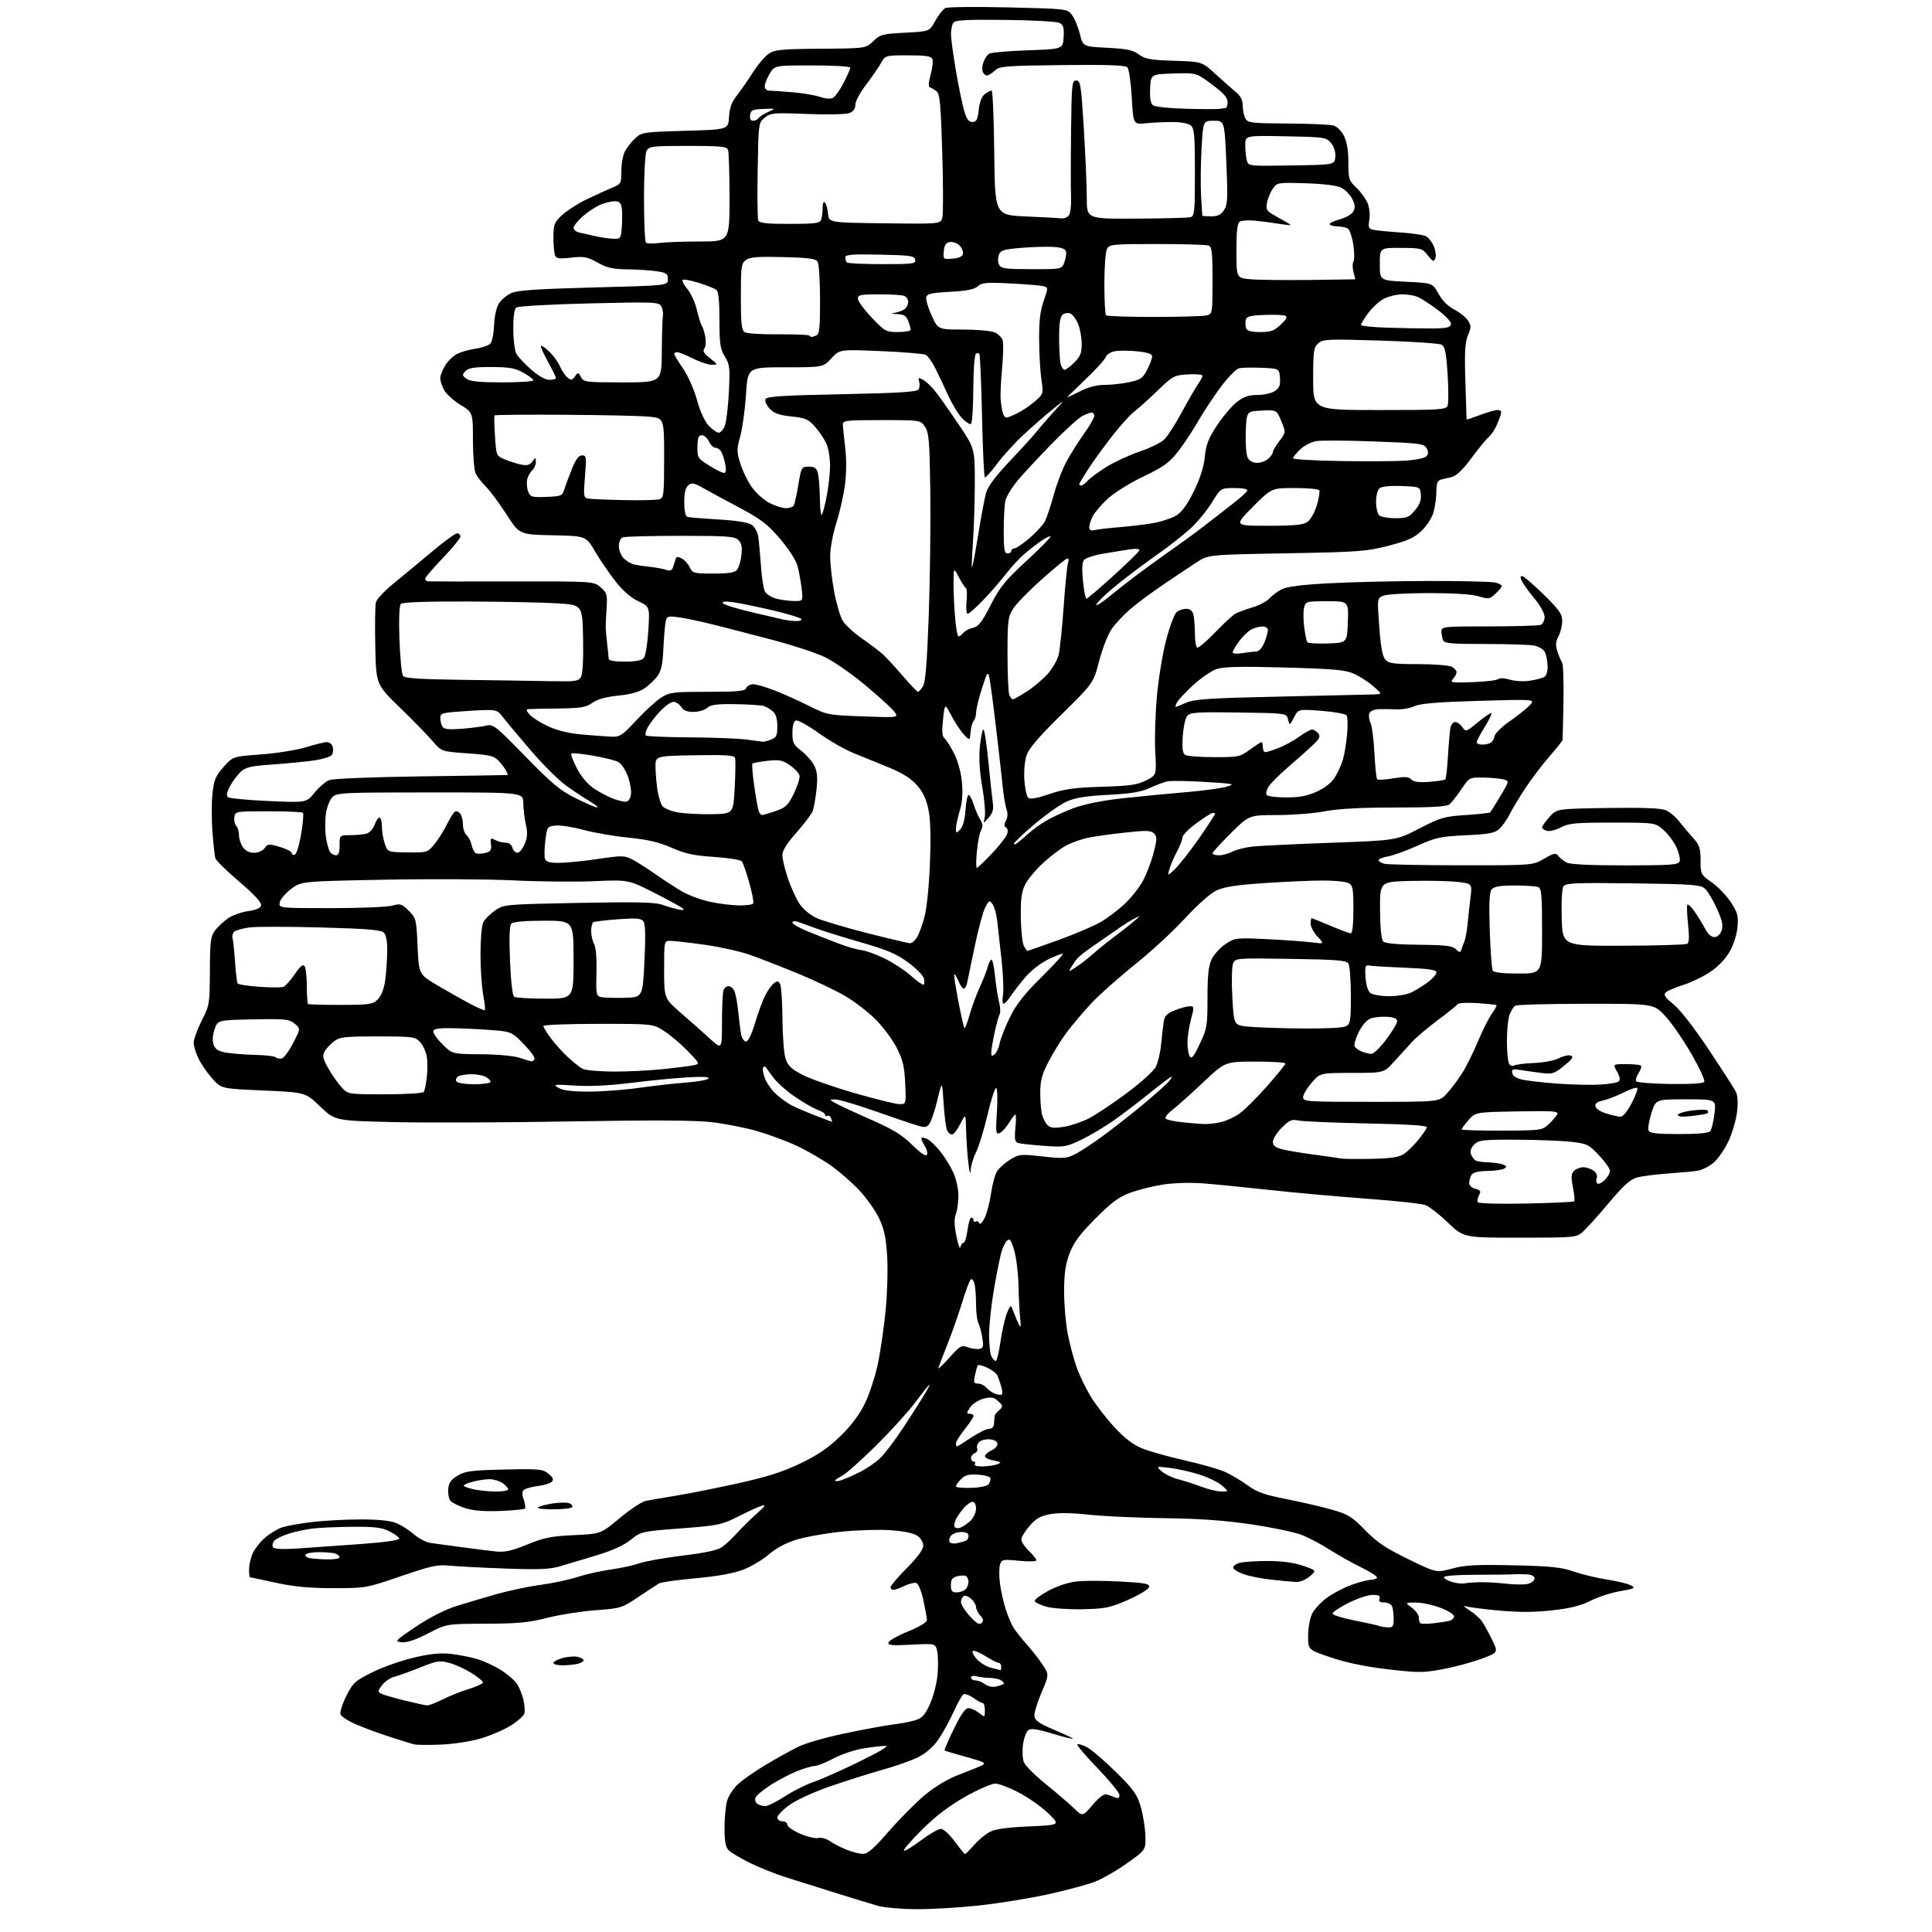 <?xml version="1.0" encoding="UTF-8" standalone="no"?>
<svg 
  version="1.1" 
  xmlns="http://www.w3.org/2000/svg" 
  xmlns:xlink="http://www.w3.org/1999/xlink" 
  xmlns:svg="http://www.w3.org/2000/svg"
  xmlns:rdf="http://www.w3.org/1999/02/22-rdf-syntax-ns#"
  xmlns:cc="http://creativecommons.org/ns#"
  xmlns:dc="http://purl.org/dc/elements/1.1/"
  viewBox="0 0 768 768"
  width="768"
  height="768"
>
<style>svg {background-color: white; }</style>"
<path stroke="none" fill="black" fill-rule="evenodd" d="M364.29,758.93C358.36,758.90 351.48,758.30 349.00,757.60C346.52,756.91 339.10,754.64 332.50,752.57C325.90,750.49 316.90,747.66 312.50,746.28C308.10,744.89 301.52,742.26 297.87,740.43C294.22,738.59 290.51,736.37 289.62,735.48C288.43,734.28 288.00,731.97 288.01,726.68C288.01,722.73 288.45,717.91 289.00,715.96C289.54,714.01 291.45,711.03 293.24,709.34C295.03,707.65 299.88,704.25 304.00,701.78C308.12,699.31 313.89,696.08 316.81,694.60C319.86,693.05 327.92,690.69 335.81,689.05C343.34,687.47 351.98,685.88 355.00,685.52C358.02,685.16 362.01,684.39 363.86,683.82C366.54,682.98 367.69,681.73 369.61,677.55C370.92,674.68 372.28,669.60 372.63,666.27C372.98,662.94 372.97,658.65 372.61,656.75C371.96,653.28 371.96,653.28 362.35,653.78C354.42,654.20 352.82,654.04 353.20,652.89C353.46,652.13 357.00,650.13 361.08,648.47C365.61,646.61 368.49,644.86 368.47,643.97C368.45,643.16 367.82,639.65 367.07,636.16C366.32,632.68 365.09,629.59 364.34,629.30C363.60,629.01 361.46,629.50 359.59,630.39C357.72,631.28 355.70,632.00 355.10,632.00C354.49,632.00 354.00,631.52 354.00,630.94C354.00,630.36 356.93,626.92 360.50,623.31C364.80,618.97 367.00,615.95 367.00,614.40C367.00,612.99 365.99,611.39 364.51,610.41C362.93,609.38 358.93,608.59 353.63,608.26C349.02,607.97 340.25,608.26 334.13,608.90C328.01,609.54 320.09,610.96 316.53,612.06C312.38,613.34 308.43,615.47 305.56,617.95C303.10,620.08 298.47,622.82 295.29,624.02C291.50,625.46 285.01,626.62 276.50,627.39C269.35,628.03 262.82,628.95 262.00,629.42C261.18,629.90 257.47,632.32 253.76,634.81C247.20,639.22 246.76,639.36 236.76,640.09C231.12,640.51 222.45,641.88 217.50,643.13C210.11,645.00 205.72,645.42 193.00,645.45C177.50,645.50 177.50,645.50 170.16,649.31C165.21,651.88 161.81,653.01 159.70,652.81C156.71,652.51 156.95,652.26 165.34,646.62C170.74,643.00 176.87,639.87 181.30,638.47C185.26,637.23 192.55,635.06 197.50,633.66C202.45,632.27 210.32,630.61 215.00,629.99C219.68,629.36 226.20,627.97 229.50,626.89C232.80,625.82 238.78,624.47 242.79,623.91C246.80,623.34 251.94,622.23 254.21,621.43C256.48,620.62 264.23,619.25 271.42,618.37C280.52,617.26 285.29,616.22 287.09,614.94C288.51,613.92 291.21,611.39 293.09,609.30C294.96,607.21 298.47,603.77 300.87,601.64C304.18,598.73 304.66,597.97 302.87,598.53C301.57,598.93 297.35,600.86 293.50,602.80C286.88,606.15 285.65,606.41 270.68,607.56C255.03,608.76 254.82,608.81 250.74,612.09C248.00,614.29 243.39,616.38 237.05,618.30C231.80,619.89 225.25,621.85 222.50,622.66C218.56,623.82 213.99,624.01 201.00,623.53C191.93,623.20 181.95,622.68 178.83,622.38C173.86,621.89 171.46,622.41 159.33,626.57C145.60,631.28 145.40,631.32 132.50,631.32C122.91,631.31 116.91,630.75 109.64,629.16C104.22,627.97 99.60,627.00 99.39,627.00C99.18,627.00 99.00,625.64 99.00,623.97C99.00,622.30 99.61,619.48 100.35,617.70C101.09,615.92 103.31,613.06 105.27,611.34C107.23,609.62 110.33,607.73 112.16,607.14C114.00,606.55 119.31,605.60 123.97,605.04C128.63,604.47 137.31,604.00 143.26,604.00C150.59,604.00 155.22,604.48 157.65,605.50C159.62,606.32 162.74,608.32 164.59,609.95C166.44,611.57 169.43,613.11 171.23,613.36C173.03,613.62 178.55,614.37 183.50,615.03C188.45,615.69 194.55,616.46 197.06,616.73C200.66,617.11 203.30,616.53 209.56,613.98C216.29,611.23 219.13,610.66 228.16,610.24C238.82,609.75 238.82,609.75 246.35,603.47C250.49,600.01 255.14,596.93 256.69,596.63C258.23,596.32 263.91,595.34 269.30,594.45C274.69,593.57 285.88,591.32 294.16,589.46C305.43,586.94 311.57,584.95 318.53,581.56C325.41,578.21 329.50,575.39 334.29,570.67C338.66,566.37 341.80,562.11 343.98,557.55C345.75,553.84 348.03,546.71 349.06,541.72C350.08,536.72 351.44,527.21 352.09,520.57C352.73,513.93 352.98,504.24 352.64,499.04C352.16,491.63 351.44,488.37 349.32,484.04C347.84,480.99 344.34,476.08 341.56,473.13C338.78,470.18 333.76,465.80 330.41,463.41C327.06,461.01 320.99,457.49 316.91,455.57C312.84,453.65 305.65,450.98 300.95,449.63C296.25,448.28 288.15,446.69 282.95,446.08C276.34,445.30 259.40,445.22 226.50,445.79C200.65,446.24 169.08,446.36 156.35,446.05C133.20,445.50 133.20,445.50 127.29,439.87C121.39,434.23 121.39,434.23 104.70,433.49C88.01,432.76 88.01,432.76 84.55,428.92C82.65,426.82 80.17,423.29 79.04,421.08C77.92,418.88 77.00,415.92 77.00,414.51C77.00,413.10 78.43,409.14 80.18,405.72C83.28,399.66 83.37,399.14 83.43,386.00C83.49,374.11 83.74,372.18 85.50,369.86C86.60,368.40 88.92,366.23 90.67,365.03C92.41,363.84 96.00,362.55 98.65,362.17C102.00,361.69 103.58,360.97 103.80,359.81C104.00,358.74 100.92,355.43 95.09,350.47C90.13,346.25 85.86,342.05 85.60,341.15C85.34,340.24 84.82,335.57 84.45,330.76C84.07,325.95 84.08,319.11 84.46,315.55C85.05,310.00 85.68,308.49 88.87,304.89C92.60,300.70 92.60,300.70 103.81,299.89C109.97,299.44 117.99,298.16 121.61,297.04C125.24,295.92 129.01,295.00 129.99,295.00C130.97,295.00 131.99,295.85 132.26,296.89C132.53,297.93 132.40,299.35 131.97,300.04C131.54,300.74 128.56,301.72 125.35,302.21C122.13,302.71 114.67,303.45 108.78,303.86C99.63,304.49 97.70,304.93 95.65,306.85C94.34,308.09 92.43,310.65 91.41,312.54C90.24,314.71 89.92,316.29 90.53,316.86C91.06,317.35 98.32,318.05 106.67,318.42C121.83,319.09 121.83,319.09 125.02,315.12C126.77,312.94 129.40,310.69 130.85,310.12C132.40,309.51 147.59,308.89 167.50,308.62C186.20,308.37 201.63,308.13 201.79,308.08C201.94,308.04 201.64,307.21 201.12,306.25C200.59,305.29 199.24,303.52 198.12,302.33C196.39,300.50 194.50,300.06 185.79,299.46C175.50,298.74 175.50,298.74 172.00,294.63C170.07,292.37 164.22,286.38 159.00,281.31C149.50,272.10 149.50,272.10 149.18,256.91C149.00,248.56 149.11,240.71 149.42,239.46C149.73,238.21 152.81,234.91 156.25,232.11C159.69,229.32 166.53,223.65 171.45,219.52C176.37,215.38 180.98,212.00 181.70,212.00C182.41,212.00 183.00,212.58 183.00,213.28C183.00,213.99 179.85,217.85 176.00,221.86C172.15,225.87 169.00,229.57 169.00,230.08C169.00,230.59 169.56,231.04 170.25,231.10C170.94,231.15 186.01,231.17 203.74,231.14C235.98,231.08 235.98,231.08 238.74,233.45C241.27,235.63 241.47,236.31 241.13,241.66C240.92,244.87 240.76,248.40 240.78,249.50C240.80,250.60 241.06,253.53 241.36,256.00C241.65,258.48 241.92,261.06 241.95,261.75C241.98,262.61 243.97,263.00 248.38,263.00C252.72,263.00 255.14,262.54 255.95,261.55C256.61,260.76 257.41,255.84 257.72,250.63C258.29,241.14 258.29,241.14 253.74,239.01C250.79,237.62 247.60,234.85 244.67,231.11C242.18,227.94 238.52,222.58 236.54,219.20C232.94,213.06 232.94,213.06 219.72,212.78C206.50,212.50 206.50,212.50 201.35,204.50C198.51,200.10 194.85,195.15 193.20,193.50C191.56,191.85 189.72,189.52 189.11,188.32C188.50,187.11 188.00,181.17 188.00,175.06C188.00,163.98 188.00,163.98 182.97,160.89C180.21,159.19 177.28,156.51 176.47,154.95C175.66,153.38 175.00,151.29 175.00,150.30C175.01,149.31 175.89,147.06 176.96,145.30C178.03,143.54 180.17,141.46 181.71,140.68C183.24,139.90 186.60,138.95 189.17,138.58C191.74,138.21 194.36,137.27 195.00,136.50C195.64,135.72 196.28,132.41 196.42,129.12C196.57,125.55 197.36,122.10 198.38,120.54C199.33,119.10 201.54,117.27 203.30,116.48C205.70,115.40 213.86,114.85 236.00,114.27C265.50,113.50 265.50,113.50 265.50,111.00C265.50,108.80 264.95,108.42 261.00,107.82C258.52,107.45 253.29,107.11 249.38,107.07C243.64,107.01 241.34,106.49 237.56,104.38C233.43,102.07 232.17,101.84 227.06,102.41C222.22,102.96 221.14,102.80 220.62,101.45C220.28,100.56 220.00,97.34 220.00,94.29C220.00,89.29 220.33,88.42 223.34,85.58C225.18,83.85 229.57,81.02 233.09,79.30C236.62,77.59 241.19,75.49 243.25,74.64C246.89,73.15 247.00,72.96 247.00,68.00C247.00,65.20 247.63,61.69 248.40,60.20C249.18,58.72 251.01,56.38 252.48,55.00C255.07,52.58 255.72,52.48 272.33,52.00C289.50,51.50 289.50,51.50 289.80,46.50C290.02,42.85 290.85,40.56 292.88,38.00C294.40,36.08 297.28,31.94 299.28,28.80C301.27,25.67 304.15,22.30 305.66,21.30C308.03,19.75 310.88,19.48 326.28,19.37C344.14,19.24 344.14,19.24 347.13,16.37C349.90,13.71 350.83,13.46 359.80,13.00C369.47,12.50 369.47,12.50 371.81,8.24C373.10,5.90 374.91,3.63 375.83,3.19C376.75,2.75 388.03,2.64 400.90,2.94C424.29,3.50 424.29,3.50 426.16,6.02C427.20,7.40 428.59,10.77 429.27,13.52C430.50,18.50 430.50,18.50 440.17,19.00C448.01,19.40 450.40,19.91 452.76,21.66C455.24,23.50 457.29,23.86 466.73,24.16C477.78,24.50 477.78,24.50 483.25,29.50C486.26,32.25 489.91,35.48 491.36,36.67C493.19,38.18 494.00,39.81 494.00,41.99C494.00,43.72 494.47,46.00 495.04,47.07C495.99,48.85 497.33,49.01 511.79,49.10C520.43,49.15 528.62,49.50 530.00,49.88C531.46,50.28 533.22,52.00 534.25,54.03C535.42,56.35 536.00,59.83 536.00,64.56C536.00,71.18 536.20,71.81 539.12,74.56C540.84,76.18 542.85,78.90 543.58,80.62C544.36,82.43 544.67,85.24 544.34,87.32C543.82,90.50 544.02,90.95 546.13,91.39C547.43,91.65 552.22,92.11 556.76,92.41C561.30,92.70 565.85,93.39 566.87,93.93C567.89,94.48 569.29,96.28 569.98,97.94C570.66,99.60 570.93,101.74 570.57,102.69C569.99,104.18 569.59,104.02 567.58,101.50C565.35,98.70 564.91,98.58 556.88,98.54C548.50,98.50 548.50,98.50 548.50,105.00C548.50,111.50 548.50,111.50 558.98,112.00C569.47,112.50 569.47,112.50 571.82,116.77C573.32,119.50 575.59,121.77 578.07,123.04C580.22,124.13 582.66,126.08 583.50,127.36C584.86,129.43 584.86,130.08 583.54,133.26C582.36,136.07 582.14,139.96 582.51,151.66C582.77,159.82 582.98,166.61 582.99,166.75C582.99,166.88 585.36,166.09 588.25,165.00C591.14,163.90 594.32,163.00 595.32,163.00C596.74,163.00 596.98,163.49 596.44,165.25C596.06,166.49 595.16,168.66 594.44,170.07C593.72,171.49 592.43,173.23 591.58,173.94C590.72,174.65 587.72,178.33 584.91,182.12C581.50,186.72 578.92,189.21 577.15,189.60C575.69,189.92 573.71,190.40 572.75,190.66C571.44,191.02 571.00,192.18 570.99,195.32C570.99,197.62 570.49,201.30 569.88,203.50C569.24,205.82 567.23,208.97 565.09,211.00C562.13,213.82 559.56,214.98 551.95,216.95C543.22,219.20 540.12,219.43 511.42,219.95C480.34,220.50 480.34,220.50 475.73,223.50C473.20,225.15 467.31,229.08 462.65,232.23C457.99,235.38 452.00,239.82 449.34,242.10C446.68,244.38 443.30,248.00 441.84,250.14C440.38,252.28 438.17,257.96 436.93,262.77C434.67,271.50 434.67,271.50 421.99,284.00C412.81,293.04 408.95,297.57 408.04,300.36C407.33,302.51 406.96,306.82 407.20,310.12C407.44,313.37 408.11,316.51 408.69,317.09C409.43,317.83 411.94,317.41 417.12,315.66C423.12,313.64 427.02,313.09 438.00,312.75C449.26,312.40 452.18,311.98 455.63,310.21C459.75,308.08 459.75,308.08 459.23,298.89C458.94,293.83 459.25,283.80 459.91,276.60C460.57,269.39 462.26,259.23 463.67,254.00C465.07,248.78 466.93,243.94 467.80,243.25C468.67,242.56 470.37,242.00 471.57,242.00C473.00,242.00 473.98,242.78 474.37,244.25C474.70,245.49 474.98,248.84 474.99,251.69C474.99,254.55 475.39,257.12 475.86,257.42C476.34,257.71 479.54,255.03 482.97,251.46C486.40,247.88 490.09,244.49 491.18,243.90C492.27,243.32 495.30,242.21 497.91,241.43C500.53,240.66 503.53,239.07 504.58,237.91C505.64,236.75 507.84,235.10 509.47,234.26C511.52,233.20 517.46,232.44 528.48,231.85C537.29,231.37 555.15,230.97 568.16,230.95C581.18,230.93 592.99,231.21 594.41,231.57C595.84,231.92 597.00,232.54 597.00,232.93C597.00,233.33 595.88,234.70 594.51,235.99C592.18,238.18 591.76,238.24 587.76,237.04C585.08,236.23 577.77,235.76 568.00,235.76C559.48,235.77 551.36,236.22 549.97,236.78C547.44,237.79 547.44,237.79 548.27,249.12C548.86,257.21 549.56,260.96 550.70,262.23C552.06,263.73 554.06,264.00 563.72,264.00C570.00,264.00 576.00,264.47 577.07,265.04C578.13,265.60 579.00,266.58 579.00,267.21C579.00,267.83 578.36,269.05 577.57,269.92C576.27,271.35 577.00,271.47 585.31,271.17C590.35,270.99 594.96,270.45 595.55,269.96C596.18,269.44 598.09,269.52 600.19,270.17C602.16,270.77 605.72,270.97 608.13,270.60C610.53,270.24 613.14,269.54 613.92,269.06C614.76,268.53 615.28,266.73 615.20,264.58C615.12,262.60 614.61,260.14 614.07,259.12C613.52,258.10 611.65,256.98 609.91,256.63C608.17,256.28 599.43,256.00 590.48,256.00C576.57,256.00 574.13,255.77 573.61,254.42C573.27,253.55 573.00,251.97 573.00,250.92C573.00,249.09 573.94,249.00 591.92,249.00C602.32,249.00 611.55,248.73 612.42,248.39C613.29,248.06 614.00,246.66 614.00,245.28C614.00,243.85 612.36,240.80 610.15,238.14C608.03,235.59 605.76,232.49 605.11,231.25C604.27,229.65 604.25,229.00 605.04,229.00C605.65,229.00 609.49,232.28 613.57,236.28C619.81,242.40 621.00,244.09 621.00,246.83C621.00,248.63 620.33,251.39 619.52,252.96C618.34,255.24 618.27,256.50 619.17,259.16C619.78,261.00 620.62,262.95 621.01,263.50C621.41,264.05 621.63,271.02 621.50,279.00C621.36,286.98 621.20,293.81 621.13,294.19C621.06,294.57 618.78,297.42 616.06,300.53C613.35,303.63 609.12,309.17 606.67,312.83C604.21,316.50 601.31,321.30 600.21,323.50C599.11,325.70 597.22,328.40 596.01,329.50C594.17,331.16 591.93,331.59 582.65,332.03C572.59,332.51 570.71,332.92 563.50,336.17C559.10,338.15 553.81,340.07 551.75,340.43C549.69,340.80 548.00,341.47 548.00,341.94C548.00,342.40 549.05,343.05 550.32,343.37C551.60,343.69 565.41,343.96 581.00,343.97C609.35,343.98 609.35,343.98 613.84,341.35C617.70,339.09 618.48,338.93 619.41,340.20C620.01,341.01 621.48,342.20 622.68,342.84C624.15,343.62 631.84,344.00 645.97,344.00C664.12,344.00 667.15,343.78 667.66,342.45C667.99,341.59 667.44,339.09 666.45,336.90C665.46,334.70 663.14,331.57 661.29,329.95C657.93,327.00 657.93,327.00 640.96,327.00C626.21,327.00 623.53,327.25 620.46,328.90C618.51,329.94 616.04,330.56 614.96,330.28C613.88,330.00 613.00,329.38 613.00,328.90C613.00,328.42 614.31,326.56 615.92,324.77C618.83,321.50 618.83,321.50 639.06,321.19C652.85,320.98 660.19,321.25 662.11,322.05C663.66,322.69 666.02,324.63 667.36,326.36C668.70,328.08 671.19,331.04 672.90,332.93C675.59,335.91 676.00,337.10 676.00,341.99C676.00,347.52 676.07,347.67 680.52,350.80C683.00,352.55 686.41,356.12 688.10,358.74C690.79,362.92 691.10,364.14 690.66,368.69C690.36,371.78 689.05,375.76 687.43,378.52C685.77,381.37 682.73,384.47 679.60,386.52C676.80,388.36 672.02,390.63 669.00,391.57C665.98,392.51 662.91,393.82 662.20,394.48C661.15,395.44 661.76,396.38 665.31,399.29C667.92,401.43 673.59,408.72 679.23,417.20C684.47,425.07 689.30,432.56 689.96,433.85C690.77,435.40 690.95,438.16 690.50,442.04C690.12,445.25 688.57,450.51 687.05,453.73C685.53,456.95 682.85,460.79 681.11,462.25C679.37,463.72 676.49,465.14 674.72,465.41C672.95,465.68 667.67,466.16 663.00,466.49C658.33,466.81 652.87,467.51 650.87,468.04C648.04,468.80 645.53,471.05 639.47,478.26C635.20,483.34 630.53,488.51 629.10,489.75C626.57,491.93 625.87,491.99 604.16,492.00C581.83,492.00 581.83,492.00 575.64,486.06C572.24,482.80 568.20,479.65 566.66,479.06C565.11,478.47 554.55,477.32 543.18,476.49C531.80,475.66 514.40,474.10 504.50,473.01C494.60,471.92 482.68,470.75 478.00,470.39C473.14,470.03 466.41,470.24 462.27,470.88C458.30,471.50 452.45,472.97 449.27,474.15C444.69,475.84 441.83,477.97 435.39,484.45C429.10,490.80 426.80,493.91 425.14,498.35C423.51,502.71 423.00,506.32 423.00,513.45C423.00,518.61 423.65,526.13 424.43,530.16C425.22,534.20 426.79,540.12 427.91,543.32C429.02,546.52 431.59,551.86 433.61,555.19C435.63,558.51 439.93,564.05 443.15,567.50C447.29,571.93 450.56,574.39 454.26,575.86C457.14,577.00 464.68,579.11 471.00,580.54C477.32,581.97 484.46,584.00 486.85,585.06C489.24,586.11 493.29,588.51 495.85,590.38C499.65,593.16 502.51,594.18 511.50,595.95C517.55,597.14 525.72,599.04 529.65,600.17C535.94,601.98 537.50,602.96 542.65,608.25C547.30,613.04 550.79,615.39 559.72,619.75C570.95,625.24 570.95,625.24 577.24,623.53C582.38,622.14 586.79,621.90 601.51,622.23C616.41,622.56 620.54,622.98 625.53,624.70C628.85,625.84 634.87,627.29 638.90,627.92C642.93,628.54 647.19,629.58 648.37,630.23C650.27,631.27 649.79,631.53 644.00,632.52C640.42,633.14 635.15,634.85 632.28,636.32C628.52,638.26 624.32,639.31 617.18,640.12C610.13,640.93 604.03,640.95 595.90,640.22C589.63,639.65 583.60,638.87 582.50,638.49C581.40,638.10 582.08,638.80 584.00,640.03C585.92,641.26 588.17,643.22 589.00,644.37C589.83,645.53 591.65,648.82 593.06,651.69C595.62,656.91 595.62,656.91 588.87,659.41C585.16,660.79 578.27,662.63 573.56,663.52C565.78,664.98 563.81,664.98 551.75,663.58C542.99,662.56 535.37,660.98 529.25,658.93C520.00,655.82 520.00,655.82 520.00,650.31C520.00,647.28 520.70,643.33 521.55,641.53C522.40,639.74 525.12,636.82 527.59,635.04C530.06,633.27 534.52,630.96 537.51,629.91C540.50,628.86 543.83,628.00 544.92,628.00C546.00,628.00 547.11,627.63 547.38,627.19C547.66,626.74 544.88,624.90 541.19,623.10C537.51,621.31 531.80,618.10 528.50,615.98C525.20,613.87 520.22,611.24 517.44,610.15C514.65,609.07 505.65,607.18 497.44,605.96C486.84,604.39 476.84,603.68 463.00,603.50C452.27,603.37 438.76,602.74 432.97,602.12C426.09,601.37 420.72,601.30 417.47,601.90C413.58,602.63 411.80,603.64 409.25,606.58C407.46,608.64 406.00,611.07 406.00,611.98C406.00,612.88 407.35,614.92 409.00,616.50C410.65,618.08 412.00,619.77 412.00,620.25C412.00,620.73 408.90,620.82 405.11,620.44C398.61,619.80 398.17,619.89 397.52,621.94C397.14,623.14 397.12,626.45 397.48,629.31C397.84,632.16 398.85,636.75 399.72,639.50C400.59,642.25 402.00,645.62 402.86,647.00C403.71,648.38 406.07,651.35 408.10,653.62C410.13,655.88 412.98,659.52 414.42,661.70C417.05,665.67 417.05,665.67 413.97,672.92C412.27,676.91 411.02,681.13 411.19,682.31C411.42,683.91 413.31,685.21 418.69,687.47C422.64,689.14 426.15,690.79 426.49,691.13C426.83,691.48 423.28,690.62 418.60,689.22C411.97,687.23 409.79,686.93 408.69,687.85C407.91,688.49 406.99,691.04 406.66,693.50C406.32,695.96 406.46,699.09 406.98,700.44C407.49,701.80 411.42,705.74 415.71,709.20C419.99,712.67 425.04,716.99 426.92,718.82C430.34,722.14 430.34,722.14 434.32,717.49C436.84,714.54 438.88,713.01 439.90,713.31C440.78,713.56 442.29,714.10 443.25,714.49C444.50,715.01 445.00,714.74 445.00,713.57C445.00,712.67 441.11,707.89 436.35,702.95C431.59,698.02 427.94,693.72 428.25,693.41C428.56,693.11 430.27,693.61 432.05,694.53C433.83,695.45 439.01,699.87 443.55,704.35C450.65,711.36 452.03,713.29 453.45,718.17C454.36,721.30 455.19,726.43 455.30,729.59C455.50,735.33 455.50,735.33 448.00,740.68C443.88,743.62 438.02,746.96 435.00,748.11C431.98,749.25 423.65,751.47 416.50,753.04C409.35,754.61 397.11,756.59 389.29,757.45C381.48,758.30 370.23,758.97 364.29,758.93zM343.00,736.94C344.93,736.97 347.31,734.90 353.39,727.90C357.73,722.90 364.21,716.39 367.80,713.43C371.96,710.00 376.90,707.08 381.42,705.38C385.31,703.91 389.39,702.26 390.47,701.70C392.12,700.86 391.08,700.32 384.13,698.42C379.56,697.17 375.67,696.00 375.49,695.83C375.32,695.65 376.97,691.79 379.17,687.25C381.96,681.51 383.72,679.00 384.95,679.00C385.93,679.00 387.80,679.84 389.12,680.88C391.50,682.75 391.50,682.75 391.50,679.88C391.50,678.29 391.12,677.00 390.65,677.00C390.19,677.00 388.50,676.07 386.91,674.94C385.32,673.80 383.55,673.16 382.98,673.51C382.42,673.86 380.65,677.01 379.07,680.51C377.48,684.01 374.77,688.93 373.04,691.45C371.04,694.35 368.14,696.91 365.10,698.45C362.47,699.78 356.08,702.05 350.91,703.49C345.73,704.93 336.32,707.91 330.00,710.10C323.37,712.40 316.49,715.56 313.75,717.56C311.14,719.46 309.00,721.69 309.00,722.51C309.00,723.33 309.89,724.00 311.00,724.00C312.10,724.00 313.00,724.62 313.00,725.38C313.00,726.13 315.31,727.75 318.13,728.96C320.95,730.17 324.17,730.93 325.29,730.63C326.42,730.34 328.49,730.90 329.92,731.89C331.34,732.87 334.30,734.40 336.50,735.28C338.70,736.17 341.62,736.92 343.00,736.94zM383.62,737.00C383.86,737.00 385.46,735.40 387.18,733.45C388.89,731.50 391.69,729.15 393.40,728.24C395.59,727.07 400.17,726.43 409.00,726.03C421.50,725.48 421.50,725.48 416.74,720.86C414.12,718.31 408.88,714.61 405.09,712.62C401.30,710.63 397.03,709.00 395.60,709.00C394.16,709.00 388.83,711.34 383.74,714.20C377.38,717.79 372.04,721.85 366.61,727.23C362.26,731.53 358.98,735.31 359.31,735.64C359.64,735.97 362.67,734.16 366.05,731.62C369.43,729.08 373.02,727.00 374.01,727.00C375.04,727.00 377.43,729.18 379.50,732.00C381.52,734.75 383.37,737.00 383.62,737.00zM304.22,717.98C305.16,717.99 308.68,716.23 312.03,714.06C315.38,711.89 320.44,709.35 323.27,708.41C326.09,707.47 334.28,703.85 341.45,700.35C349.54,696.41 353.55,694.00 352.00,694.01C350.62,694.01 346.65,694.48 343.16,695.04C339.68,695.61 334.33,697.41 331.27,699.04C328.22,700.67 324.90,702.00 323.90,702.00C322.89,702.00 319.78,702.91 316.97,704.01C314.16,705.12 309.41,707.60 306.40,709.52C303.39,711.45 300.65,713.74 300.32,714.61C299.98,715.49 300.34,716.60 301.10,717.09C301.87,717.57 303.27,717.98 304.22,717.98zM175.51,693.49C170.55,693.72 165.60,693.67 164.50,693.39C163.40,693.11 158.90,691.70 154.50,690.27C150.10,688.84 144.13,686.62 141.22,685.33C138.31,684.05 135.67,682.31 135.35,681.48C135.03,680.64 136.06,677.38 137.64,674.23C140.27,668.95 141.09,668.21 147.91,664.80C151.99,662.76 159.41,660.13 164.41,658.95C171.07,657.38 175.03,656.98 179.23,657.45C182.38,657.81 187.10,658.73 189.73,659.51C192.35,660.29 196.61,662.27 199.19,663.90C201.76,665.54 204.62,668.02 205.54,669.41C206.45,670.81 207.59,673.65 208.07,675.73C208.55,677.80 208.71,680.25 208.43,681.17C208.14,682.09 205.80,684.19 203.21,685.83C200.62,687.48 195.35,689.78 191.51,690.95C187.47,692.18 180.71,693.26 175.51,693.49zM169.78,677.93C170.49,677.97 173.19,676.93 175.78,675.62C178.38,674.31 183.09,672.43 186.25,671.44C189.41,670.45 192.00,669.26 192.00,668.80C192.00,668.33 189.98,666.68 187.52,665.11C185.05,663.55 181.11,661.73 178.75,661.07C174.82,659.97 173.86,660.12 166.99,662.86C162.87,664.51 158.26,666.16 156.73,666.54C155.21,666.92 153.06,668.38 151.94,669.80C150.23,671.97 150.14,672.50 151.37,673.19C152.18,673.64 156.36,674.87 160.67,675.93C164.97,676.99 169.08,677.89 169.78,677.93zM396.00,670.41C397.37,670.10 398.71,669.62 398.97,669.36C399.23,669.10 398.78,668.47 397.97,667.96C397.16,667.45 395.15,667.02 393.50,667.00C391.85,666.99 389.49,666.70 388.25,666.37C386.90,666.01 386.00,666.21 386.00,666.88C386.00,667.50 386.81,668.00 387.81,668.00C388.80,668.00 390.49,668.67 391.56,669.49C392.72,670.39 394.51,670.76 396.00,670.41zM397.75,663.90C397.89,663.95 398.00,663.33 398.00,662.50C398.00,661.67 397.54,661.00 396.98,661.00C396.42,661.00 394.14,659.85 391.91,658.44C389.68,657.03 387.38,656.04 386.80,656.23C386.22,656.43 386.82,657.84 388.14,659.37C389.45,660.90 392.10,662.53 394.02,662.98C395.93,663.43 397.61,663.84 397.75,663.90zM223.75,661.99C221.69,661.99 220.00,661.57 220.00,661.05C220.00,660.52 221.66,659.64 223.69,659.08C225.72,658.52 228.42,658.32 229.69,658.64C230.96,658.96 232.00,659.57 232.00,659.99C232.00,660.42 230.99,661.04 229.75,661.37C228.51,661.70 225.81,661.98 223.75,661.99zM551.75,646.92C553.66,646.99 554.00,646.48 554.00,643.58C554.00,641.70 553.73,639.45 553.39,638.58C553.06,637.71 551.66,637.00 550.29,637.00C548.47,637.00 547.94,636.59 548.36,635.50C548.80,634.35 548.16,634.00 545.62,634.00C543.80,634.00 539.43,635.46 535.91,637.25C532.38,639.04 529.59,640.94 529.70,641.49C529.82,642.03 533.76,643.23 538.46,644.16C543.17,645.08 547.58,646.07 548.26,646.34C548.94,646.62 550.51,646.88 551.75,646.92zM390.21,645.19C391.07,644.33 390.93,643.58 389.68,642.19C388.75,641.18 388.00,639.66 388.00,638.83C388.00,637.99 387.13,636.52 386.06,635.56C385.00,634.59 383.65,634.10 383.06,634.46C382.48,634.82 382.00,635.90 382.00,636.86C382.00,637.82 383.59,640.35 385.54,642.47C388.18,645.36 389.36,646.04 390.21,645.19zM569.31,645.33C571.62,645.08 574.51,644.67 575.75,644.42C576.99,644.17 578.00,643.33 578.00,642.55C578.00,641.76 575.58,640.24 572.46,639.07C569.42,637.93 565.03,637.01 562.71,637.03C558.50,637.06 558.50,637.06 561.25,639.12C562.76,640.24 564.00,641.95 564.00,642.92C564.00,643.88 564.25,644.92 564.56,645.23C564.87,645.54 567.01,645.59 569.31,645.33zM430.50,639.69C424.96,639.82 418.52,639.38 416.07,638.71C413.64,638.05 411.50,637.04 411.32,636.48C411.14,635.92 413.58,634.07 416.74,632.36C420.18,630.50 424.70,629.01 427.97,628.65C430.99,628.31 438.77,628.33 445.27,628.68C455.17,629.21 457.04,629.56 456.79,630.86C456.63,631.70 452.89,633.99 448.50,635.93C441.31,639.10 439.49,639.48 430.50,639.69zM380.30,633.00C381.56,633.00 383.14,632.46 383.80,631.80C384.46,631.14 385.00,629.82 385.00,628.86C385.00,627.90 384.57,626.85 384.05,626.53C383.52,626.20 381.95,626.23 380.55,626.58C378.55,627.08 378.00,627.84 378.00,630.11C378.00,632.46 378.43,633.00 380.30,633.00zM582.00,629.43C582.83,629.23 585.52,629.02 588.00,628.95C590.48,628.88 595.27,629.15 598.66,629.54C602.05,629.94 605.99,629.97 607.41,629.61C608.83,629.25 610.00,628.30 610.00,627.48C610.00,626.51 608.87,625.94 606.75,625.82C604.96,625.72 602.60,625.72 601.50,625.82C600.40,625.91 593.76,625.99 586.75,626.00C579.19,626.00 574.00,626.40 574.00,626.97C574.00,627.51 575.46,628.36 577.25,628.87C579.04,629.38 581.17,629.64 582.00,629.43zM515.19,628.86C513.71,628.79 509.35,628.38 505.50,627.96C501.65,627.53 496.73,626.58 494.58,625.84C492.42,625.10 490.47,623.95 490.26,623.29C490.04,622.62 491.13,621.72 492.68,621.29C494.23,620.85 499.32,620.51 504.00,620.52C509.66,620.53 514.31,621.16 517.94,622.41C523.37,624.28 523.37,624.28 520.63,626.64C519.06,628.00 516.74,628.94 515.19,628.86zM129.75,619.88C132.64,619.95 135.00,619.60 135.00,619.11C135.00,618.62 134.29,617.94 133.42,617.61C132.55,617.27 129.65,617.00 126.98,617.00C124.30,617.00 121.86,617.42 121.55,617.92C121.23,618.43 121.77,619.06 122.74,619.31C123.71,619.56 126.86,619.82 129.75,619.88zM118.35,615.55C123.38,615.22 134.60,614.43 143.27,613.79C153.39,613.03 158.92,612.24 158.71,611.56C158.54,610.98 156.73,609.68 154.70,608.67C151.76,607.21 148.78,606.85 140.25,606.92C134.34,606.96 127.25,607.27 124.50,607.59C121.75,607.91 117.40,608.83 114.83,609.64C112.26,610.45 109.63,611.74 108.99,612.51C108.35,613.28 108.14,614.41 108.51,615.02C108.98,615.78 112.13,615.95 118.35,615.55zM380.81,613.37C382.29,613.01 383.84,612.53 384.25,612.30C384.66,612.07 385.00,611.23 385.00,610.44C385.00,609.52 383.96,609.00 382.12,609.00C380.54,609.00 378.70,609.66 378.04,610.46C377.37,611.26 377.12,612.38 377.48,612.96C377.84,613.55 379.30,613.73 380.81,613.37zM381.78,607.28C382.73,606.93 384.50,605.71 385.73,604.57C386.99,603.41 387.97,601.29 387.98,599.75C387.99,598.12 387.46,597.00 386.67,597.00C385.95,597.00 384.43,598.01 383.30,599.25C382.17,600.49 380.72,602.52 380.08,603.77C379.43,605.02 379.17,606.46 379.49,606.98C379.80,607.49 380.84,607.63 381.78,607.28zM198.78,600.63C192.43,600.88 188.04,600.52 184.88,599.50C182.34,598.68 179.72,597.37 179.06,596.57C178.40,595.78 178.01,593.66 178.18,591.86C178.43,589.35 179.31,588.12 182.00,586.55C185.02,584.78 187.57,584.45 200.53,584.16C214.40,583.85 215.76,583.99 218.03,585.84C219.87,587.35 220.21,588.15 219.37,589.01C218.75,589.64 216.28,590.41 213.87,590.71C211.47,591.02 208.97,591.69 208.32,592.20C207.46,592.87 207.43,593.93 208.19,596.11C208.76,597.76 208.97,599.37 208.64,599.69C208.32,600.01 203.88,600.44 198.78,600.63zM219.69,599.97C215.24,599.95 213.07,599.62 214.00,599.09C214.82,598.63 217.56,597.95 220.08,597.59C222.59,597.23 225.40,597.22 226.32,597.57C227.24,597.92 227.74,598.61 227.44,599.10C227.13,599.60 223.65,599.99 219.69,599.97zM196.75,592.90C199.64,592.95 202.00,592.58 202.00,592.06C202.00,591.54 201.00,590.41 199.78,589.56C198.56,588.70 196.19,588.00 194.53,588.01C192.86,588.01 189.77,588.49 187.66,589.08C185.54,589.67 184.06,590.39 184.36,590.69C184.65,590.99 186.38,591.58 188.20,592.01C190.01,592.44 193.86,592.84 196.75,592.90zM485.50,592.90C488.50,592.94 488.50,592.94 485.74,590.50C484.22,589.17 480.06,587.17 476.50,586.07C472.94,584.97 467.65,583.80 464.76,583.47C459.50,582.87 459.50,582.87 461.84,584.92C463.13,586.05 466.06,587.45 468.34,588.02C470.63,588.60 474.75,589.93 477.50,590.97C480.25,592.02 483.85,592.89 485.50,592.90zM386.12,591.44C389.98,591.30 392.57,590.71 393.11,589.86C393.58,589.11 393.83,588.05 393.66,587.50C393.48,586.95 391.27,586.36 388.72,586.20C385.13,585.96 383.65,586.35 382.05,587.95C380.92,589.08 380.00,590.38 380.00,590.84C380.00,591.30 382.76,591.57 386.12,591.44zM334.25,588.46C335.49,588.08 338.75,586.67 341.50,585.32C344.25,583.97 348.00,581.43 349.84,579.68C351.68,577.93 355.99,572.23 359.41,567.00C362.84,561.77 366.70,555.70 367.98,553.50C369.27,551.30 369.87,549.95 369.32,550.50C368.77,551.05 366.12,554.42 363.42,557.99C360.72,561.56 353.82,569.13 348.07,574.81C342.32,580.49 336.36,585.80 334.81,586.60C333.27,587.40 332.00,588.30 332.00,588.59C332.00,588.89 333.01,588.83 334.25,588.46zM390.69,582.93C392.79,582.89 395.40,582.49 396.50,582.05C398.20,581.36 397.94,581.13 394.82,580.52C392.62,580.09 391.32,579.33 391.59,578.63C391.84,577.99 393.04,577.02 394.27,576.48C395.50,575.94 396.50,574.83 396.50,574.00C396.50,573.10 395.38,572.37 393.69,572.18C392.14,572.00 390.21,572.41 389.39,573.09C388.58,573.77 388.15,574.94 388.44,575.70C388.73,576.46 388.30,577.33 387.48,577.64C386.67,577.96 386.00,578.84 386.00,579.61C386.00,580.37 386.48,581.00 387.06,581.00C387.64,581.00 387.84,581.45 387.50,582.00C387.13,582.60 388.39,582.97 390.69,582.93zM380.40,575.00C380.62,575.00 383.14,573.42 386.00,571.50C388.86,569.58 392.06,568.00 393.10,568.00C394.29,568.00 395.05,567.25 395.12,566.00C395.19,564.90 395.31,563.51 395.38,562.92C395.44,562.33 396.26,561.29 397.18,560.61C398.10,559.94 398.55,558.96 398.18,558.44C397.81,557.92 396.80,556.95 395.93,556.28C394.79,555.39 393.39,555.33 390.79,556.05C388.82,556.59 386.47,558.15 385.58,559.52C384.15,561.70 384.14,562.00 385.48,562.00C386.31,562.00 387.00,562.39 387.00,562.86C387.00,563.33 385.43,565.69 383.51,568.11C381.59,570.52 380.02,573.06 380.01,573.75C380.00,574.44 380.18,575.00 380.40,575.00zM398.18,554.37C398.55,554.15 398.48,552.74 398.03,551.24C397.58,549.73 396.92,547.79 396.56,546.91C396.20,546.04 394.37,544.59 392.49,543.70C390.61,542.80 388.89,542.39 388.66,542.78C388.42,543.18 387.92,544.96 387.54,546.75C386.94,549.55 387.11,550.00 388.80,550.00C389.87,550.00 391.36,550.73 392.09,551.61C392.83,552.50 394.35,553.57 395.47,553.99C396.58,554.42 397.80,554.59 398.18,554.37zM377.54,539.53C381.66,534.94 382.21,534.64 384.75,535.57C386.26,536.13 388.32,536.41 389.32,536.20C390.88,535.88 391.04,535.21 390.46,531.66C390.08,529.37 389.37,526.74 388.88,525.82C388.40,524.89 387.99,521.51 387.99,518.32C387.98,515.12 387.70,511.49 387.37,510.26C387.04,509.03 386.40,508.25 385.94,508.54C385.48,508.82 383.91,512.98 382.45,517.78C380.99,522.57 378.27,530.30 376.40,534.94C374.53,539.59 373.02,543.64 373.04,543.94C373.07,544.25 375.09,542.26 377.54,539.53zM395.83,541.00C396.25,541.00 397.11,537.46 397.74,533.13C398.37,528.81 399.53,523.74 400.32,521.88C401.75,518.50 401.75,518.50 402.89,521.50C403.52,523.15 404.48,525.40 405.03,526.50C405.79,528.02 405.91,527.42 405.53,524.00C405.26,521.52 404.96,515.67 404.87,511.00C404.78,506.32 404.03,500.14 403.21,497.24C402.01,493.02 401.45,492.21 400.37,493.11C399.62,493.73 398.55,495.94 397.99,498.04C397.43,500.13 396.12,506.71 395.09,512.67C394.06,518.63 393.20,526.63 393.18,530.45C393.16,534.27 393.58,538.21 394.11,539.20C394.64,540.19 395.41,541.00 395.83,541.00zM381.78,495.75C381.98,494.79 382.55,494.00 383.04,494.00C383.53,494.00 384.23,491.75 384.59,489.00C384.96,486.25 385.65,484.00 386.13,484.00C386.61,484.00 387.00,484.48 387.00,485.06C387.00,485.64 387.41,485.86 387.91,485.55C388.42,485.24 389.02,485.55 389.25,486.24C389.49,486.94 390.42,486.08 391.33,484.31C392.25,482.55 393.41,478.13 393.93,474.48C394.45,470.83 395.55,466.81 396.38,465.54C397.22,464.27 399.55,462.20 401.58,460.95C405.08,458.79 405.70,458.73 414.38,459.70C422.49,460.62 423.91,460.53 427.21,458.90C429.25,457.90 434.42,454.50 438.71,451.34C442.99,448.19 450.10,442.61 454.50,438.94C458.90,435.27 463.36,431.31 464.40,430.14C465.45,428.96 466.03,428.00 465.68,428.00C465.34,428.00 461.56,430.84 457.28,434.30C453.00,437.77 446.55,442.69 442.94,445.25C439.33,447.81 433.48,451.30 429.94,453.01C423.82,455.95 423.08,456.07 415.00,455.49C410.32,455.15 405.74,454.66 404.82,454.39C403.42,453.99 403.22,452.98 403.63,448.45C403.91,445.45 403.91,443.00 403.65,443.00C403.38,443.00 402.22,444.53 401.06,446.40C399.91,448.27 398.23,450.08 397.33,450.43C395.87,450.99 395.76,450.10 396.28,442.04C396.61,437.09 396.49,432.80 396.02,432.51C395.55,432.22 394.00,436.97 392.58,443.05C391.15,449.14 389.09,455.87 387.99,458.02C386.90,460.16 385.93,463.40 385.85,465.21C385.76,467.23 385.42,466.18 384.96,462.50C384.55,459.20 384.14,453.35 384.05,449.50C383.88,442.50 383.88,442.50 381.74,446.75C380.57,449.09 379.07,451.00 378.41,451.00C377.75,451.00 376.87,450.21 376.44,449.25C376.02,448.29 375.41,443.45 375.09,438.50C374.50,429.50 374.50,429.50 372.64,437.20C371.62,441.44 370.20,445.71 369.49,446.69C368.35,448.24 367.70,448.32 364.34,447.30C362.23,446.67 354.65,444.09 347.50,441.58C340.35,439.06 333.38,437.02 332.00,437.04C329.53,437.08 329.53,437.10 332.50,438.72C334.15,439.62 340.44,442.54 346.48,445.19C354.97,448.93 358.64,451.19 362.61,455.11C365.93,458.38 368.01,459.79 368.47,459.05C368.85,458.43 368.42,456.77 367.51,455.37C366.59,453.97 366.06,452.60 366.33,452.33C366.61,452.06 367.72,452.32 368.82,452.90C369.91,453.49 372.20,455.73 373.91,457.88C375.61,460.03 377.90,463.75 378.98,466.15C380.07,468.54 380.97,472.61 380.98,475.18C380.99,477.76 380.54,481.08 379.98,482.57C379.25,484.47 379.31,487.06 380.18,491.38C380.86,494.75 381.58,496.71 381.78,495.75zM606.65,478.43C616.90,478.21 625.51,477.82 625.78,477.55C626.05,477.28 625.82,474.77 625.27,471.97C624.46,467.87 624.55,466.60 625.70,465.44C626.50,464.65 628.15,464.00 629.38,464.00C630.61,464.00 632.45,464.61 633.47,465.36C634.59,466.17 635.08,467.35 634.71,468.32C634.37,469.21 634.50,470.19 635.01,470.50C635.51,470.82 636.84,470.16 637.96,469.04C639.08,467.92 640.00,466.30 640.00,465.44C640.00,464.58 638.03,461.80 635.63,459.26C631.50,454.89 630.87,454.59 624.38,453.87C620.60,453.45 610.86,453.08 602.75,453.05C589.35,453.00 587.82,453.18 586.02,454.98C584.78,456.22 584.29,457.61 584.70,458.73C585.06,459.70 585.84,460.83 586.43,461.23C587.02,461.64 589.30,462.01 591.50,462.05C593.70,462.10 596.37,462.48 597.43,462.90C599.00,463.51 599.10,463.82 597.96,464.52C597.19,465.00 594.16,465.43 591.23,465.47C587.69,465.53 585.58,466.05 584.96,467.03C584.45,467.84 584.02,469.28 584.02,470.23C584.01,471.25 585.02,472.22 586.48,472.58C588.56,473.11 588.80,473.51 587.93,475.12C587.37,476.18 587.15,477.44 587.45,477.92C587.75,478.41 596.39,478.64 606.65,478.43zM545.00,460.66C553.02,460.49 556.11,460.03 558.09,458.71C559.52,457.76 562.09,455.23 563.81,453.09C565.53,450.95 567.06,448.72 567.22,448.14C567.41,447.41 559.76,446.92 543.50,446.59C530.30,446.32 518.05,445.80 516.27,445.43C513.47,444.85 512.58,445.22 509.52,448.28C507.58,450.22 506.00,452.73 506.00,453.86C506.00,455.41 506.94,456.16 509.75,456.88C511.81,457.40 517.55,458.36 522.50,459.00C527.45,459.65 532.17,460.33 533.00,460.52C533.83,460.71 539.23,460.77 545.00,460.66zM667.38,450.81C674.96,450.82 679.22,450.43 679.85,449.67C680.38,449.02 681.13,445.91 681.52,442.75C682.23,437.00 682.23,437.00 670.21,437.00C658.19,437.00 658.19,437.00 656.47,442.46C655.53,445.46 655.00,448.56 655.30,449.35C655.74,450.48 658.30,450.79 667.38,450.81zM596.99,449.44C612.51,449.38 613.05,449.31 615.58,446.94C617.01,445.60 618.55,443.82 618.99,443.00C619.70,441.69 617.71,441.54 603.15,441.80C586.50,442.11 586.50,442.11 583.75,445.26C582.24,447.00 581.00,448.67 581.00,448.96C581.00,449.26 588.19,449.47 596.99,449.44zM422.81,447.94C425.53,447.51 429.99,446.03 432.72,444.64C435.46,443.25 442.24,438.74 447.80,434.60C453.36,430.46 458.60,425.75 459.44,424.12C460.28,422.50 461.22,418.55 461.53,415.34C461.85,412.13 462.32,408.08 462.58,406.35C462.97,403.78 463.80,402.90 467.05,401.60C469.24,400.72 471.89,400.00 472.93,400.00C474.72,400.00 474.75,400.28 473.42,405.25C472.65,408.14 472.03,412.30 472.03,414.50C472.03,416.70 472.45,419.16 472.96,419.96C473.66,421.08 474.61,419.88 476.94,414.96C479.82,408.89 480.00,407.79 480.00,396.65C480.00,387.69 480.40,383.95 481.66,381.31C482.57,379.39 485.05,376.67 487.17,375.27C490.95,372.77 491.29,372.73 503.77,373.34C510.77,373.68 518.75,374.26 521.50,374.61C526.50,375.26 526.50,375.26 523.75,372.32C522.24,370.71 521.00,368.40 521.00,367.20C521.00,365.99 521.18,365.00 521.40,365.00C521.61,365.00 524.96,366.35 528.84,368.00C532.72,369.65 536.37,371.00 536.95,371.00C537.61,371.00 538.00,367.51 538.00,361.54C538.00,353.20 537.77,351.95 536.07,351.04C535.00,350.47 530.39,350.01 525.82,350.02C521.24,350.02 510.75,350.49 502.50,351.05C491.19,351.82 486.50,352.55 483.43,354.04C481.09,355.17 475.81,359.88 471.02,365.09C466.44,370.09 457.43,378.40 450.99,383.55C444.56,388.69 436.73,395.68 433.59,399.07C430.45,402.46 426.16,407.55 424.04,410.37C421.93,413.19 418.70,418.38 416.87,421.90C414.17,427.09 413.53,429.46 413.52,434.40C413.51,437.76 413.84,441.71 414.25,443.18C414.66,444.65 415.65,446.50 416.43,447.29C417.52,448.38 419.04,448.54 422.81,447.94zM478.50,446.83C480.15,446.90 483.24,446.55 485.36,446.06C487.49,445.56 490.82,444.03 492.76,442.64C494.71,441.26 499.60,436.39 503.63,431.81C507.67,427.24 510.98,423.16 510.98,422.75C510.99,422.34 505.61,422.00 499.01,422.00C487.03,422.00 487.03,422.00 478.26,430.27C473.44,434.81 467.94,439.74 466.03,441.21C464.12,442.69 462.92,444.25 463.36,444.69C463.80,445.13 466.71,445.76 469.83,446.10C472.95,446.43 476.85,446.76 478.50,446.83zM330.72,445.95C330.84,445.98 330.68,445.33 330.36,444.51C330.05,443.68 329.39,443.26 328.90,443.56C328.40,443.87 328.00,443.69 328.00,443.16C328.00,442.63 326.67,441.73 325.04,441.17C323.42,440.60 319.39,438.30 316.09,436.06C312.79,433.82 308.85,430.30 307.34,428.24C305.82,426.18 304.45,424.31 304.29,424.08C304.13,423.85 303.73,423.94 303.40,424.27C303.07,424.60 303.30,426.39 303.92,428.26C304.53,430.12 306.49,433.02 308.27,434.71C310.05,436.40 313.03,438.55 314.89,439.49C316.76,440.43 321.03,442.26 324.39,443.55C327.75,444.84 330.60,445.92 330.72,445.95zM644.13,443.92C645.12,443.97 646.86,441.88 648.60,438.56C650.17,435.57 651.17,432.84 650.83,432.49C650.48,432.15 648.02,432.97 645.35,434.31C642.68,435.65 639.01,437.08 637.19,437.47C634.88,437.97 633.98,438.67 634.20,439.81C634.38,440.72 636.29,441.97 638.51,442.64C640.70,443.30 643.23,443.88 644.13,443.92zM672.70,443.61C668.91,444.05 667.00,443.92 667.00,443.21C667.00,442.62 669.50,441.83 672.55,441.45C675.60,441.07 678.37,441.04 678.71,441.38C679.05,441.72 679.12,442.21 678.87,442.47C678.61,442.73 675.83,443.24 672.70,443.61zM357.35,438.89C360.21,439.00 360.21,439.00 359.84,430.75C359.54,424.04 358.92,421.40 356.49,416.58C354.84,413.33 351.09,408.25 348.14,405.31C345.20,402.37 339.80,398.19 336.14,396.02C332.49,393.86 323.88,389.76 317.00,386.92C310.12,384.09 301.42,380.70 297.65,379.41C293.88,378.11 285.88,376.36 279.86,375.52C273.85,374.69 267.82,374.00 266.47,374.00C264.00,374.00 264.00,374.00 264.00,385.44C264.00,396.87 264.00,396.87 270.70,402.69C274.38,405.88 279.56,410.47 282.20,412.89C287.00,417.27 287.00,417.27 287.00,406.22C287.00,400.14 287.27,394.45 287.61,393.58C287.94,392.71 288.82,392.00 289.57,392.00C290.32,392.00 291.34,392.79 291.85,393.75C292.36,394.71 293.07,398.43 293.44,402.00C293.80,405.57 294.34,409.74 294.63,411.25C294.92,412.76 295.79,414.00 296.55,414.00C297.41,414.00 298.77,411.24 300.11,406.75C301.31,402.76 303.09,397.89 304.07,395.93C305.05,393.97 306.60,391.75 307.50,391.00C308.90,389.84 309.29,389.85 310.06,391.06C310.56,391.85 311.00,398.12 311.04,405.00C311.08,411.88 311.65,419.06 312.31,420.97C313.25,423.72 314.69,425.05 319.19,427.35C322.32,428.95 331.55,432.18 339.69,434.52C347.84,436.87 355.78,438.83 357.35,438.89zM545.06,438.00C572.11,438.00 572.11,438.00 575.10,434.75C576.74,432.96 579.44,429.39 581.10,426.82C582.76,424.25 585.61,418.54 587.44,414.14C589.27,409.74 591.77,404.73 592.99,403.01C594.22,401.29 595.06,399.74 594.86,399.57C594.66,399.40 591.23,399.03 587.23,398.76C583.20,398.49 579.70,398.68 579.38,399.20C579.06,399.71 575.58,402.52 571.65,405.44C567.72,408.35 563.09,412.26 561.37,414.12C559.65,415.98 556.42,419.52 554.19,422.00C550.14,426.50 550.14,426.50 537.46,426.50C524.77,426.50 524.77,426.50 521.39,430.42C519.52,432.57 518.00,435.16 518.00,436.17C518.00,437.90 519.49,438.00 545.06,438.00zM153.13,435.00C161.65,435.00 168.14,434.59 168.49,434.02C168.82,433.49 169.35,430.83 169.67,428.12C169.99,425.40 169.97,421.65 169.62,419.77C169.26,417.89 168.06,415.37 166.95,414.18C165.04,412.13 164.03,412.00 150.10,412.00C136.60,412.00 135.03,412.19 132.63,414.08C131.18,415.22 129.51,417.04 128.93,418.13C128.09,419.70 128.43,421.07 130.57,424.80C132.05,427.39 134.41,430.74 135.82,432.25C138.37,435.00 138.37,435.00 153.13,435.00zM234.00,433.93C239.22,433.93 248.22,433.26 254.00,432.44C259.77,431.61 268.23,430.66 272.78,430.33C277.33,429.99 281.34,429.26 281.68,428.71C282.08,428.06 279.06,427.91 272.90,428.29C267.73,428.61 257.65,429.60 250.50,430.50C242.06,431.55 234.34,431.92 228.50,431.53C220.20,430.98 219.69,431.05 222.00,432.43C223.75,433.48 227.34,433.93 234.00,433.93zM636.00,431.15C639.58,430.95 642.95,430.37 643.49,429.85C644.15,429.24 643.90,427.90 642.79,425.96C641.09,423.00 641.09,423.00 646.38,423.00C649.29,423.00 651.94,423.28 652.28,423.61C652.62,423.95 652.21,425.28 651.36,426.57C650.52,427.86 650.08,429.32 650.39,429.82C650.69,430.31 656.77,430.80 663.89,430.90C672.12,431.02 677.07,430.70 677.48,430.03C677.84,429.44 675.52,424.42 672.32,418.87C669.12,413.32 664.45,406.58 661.95,403.89C657.40,399.00 657.40,399.00 630.45,399.02C615.63,399.02 602.97,399.37 602.31,399.79C601.66,400.20 600.65,401.80 600.06,403.34C599.48,404.87 599.01,409.59 599.02,413.82C599.02,418.04 599.42,422.12 599.90,422.88C600.38,423.64 601.29,423.94 601.93,423.54C602.56,423.15 606.11,422.71 609.81,422.56C613.57,422.41 617.94,421.57 619.71,420.65C621.45,419.75 623.58,419.28 624.44,419.62C625.65,420.08 625.03,421.01 621.75,423.66C617.93,426.76 617.04,427.05 613.00,426.55C610.52,426.25 606.77,425.72 604.65,425.38C601.30,424.84 600.85,424.99 601.16,426.59C601.39,427.80 602.84,428.69 605.49,429.24C607.68,429.69 613.98,430.39 619.49,430.78C624.99,431.18 632.42,431.34 636.00,431.15zM188.56,431.00C192.10,431.00 195.00,430.57 195.00,430.04C195.00,429.50 194.13,428.60 193.07,428.04C192.00,427.47 189.41,427.01 187.32,427.02C185.22,427.02 182.88,427.42 182.12,427.90C181.36,428.38 181.05,429.28 181.43,429.89C181.82,430.52 184.91,431.00 188.56,431.00zM243.79,425.97C249.45,425.99 258.45,425.54 263.79,424.98C269.13,424.42 274.58,423.72 275.91,423.42C278.24,422.90 278.16,422.73 273.41,417.82C270.71,415.03 266.50,411.46 264.05,409.88C259.61,407.00 259.61,407.00 237.80,407.00C225.81,407.00 216.00,407.38 216.00,407.85C216.00,408.32 217.30,410.45 218.88,412.60C220.46,414.74 223.50,418.13 225.63,420.12C227.76,422.11 230.40,424.23 231.50,424.84C232.60,425.44 238.13,425.95 243.79,425.97zM211.19,421.90C211.57,421.95 212.15,421.57 212.48,421.04C212.81,420.50 210.92,417.85 208.29,415.13C203.73,410.43 203.18,410.16 197.00,409.60C193.43,409.28 186.49,408.90 181.60,408.76C175.09,408.57 172.58,408.84 172.26,409.78C172.01,410.48 173.60,412.84 175.79,415.03C179.76,419.00 179.76,419.00 191.13,419.08C197.63,419.12 204.21,419.72 206.50,420.47C208.70,421.20 210.81,421.84 211.19,421.90zM111.95,420.78C112.80,420.63 114.85,417.88 116.50,414.69C119.50,408.88 119.50,408.88 117.11,406.91C114.94,405.13 113.39,404.97 100.61,405.22C86.51,405.50 86.51,405.50 85.28,409.25C84.48,411.70 84.36,413.83 84.96,415.39C85.65,417.21 86.90,417.94 90.18,418.48C92.56,418.86 97.72,419.25 101.66,419.34C105.60,419.43 109.18,419.85 109.61,420.28C110.05,420.72 111.10,420.94 111.95,420.78zM395.40,419.09C396.16,418.45 397.07,416.46 397.40,414.67C397.74,412.88 399.55,408.29 401.42,404.46C403.98,399.24 407.10,395.26 413.88,388.55C418.86,383.63 422.74,379.40 422.50,379.17C422.26,378.93 419.65,379.92 416.69,381.36C413.51,382.92 409.69,385.93 407.33,388.74C405.14,391.36 402.54,394.74 401.56,396.25C400.57,397.76 399.40,399.00 398.95,399.00C398.50,399.00 398.39,397.40 398.70,395.45C399.02,393.49 398.75,387.08 398.10,381.20C397.46,375.31 396.68,368.40 396.38,365.83C396.08,363.26 395.25,360.36 394.54,359.39C393.35,357.76 393.12,357.86 391.64,360.73C390.75,362.44 388.88,369.39 387.47,376.17C386.06,382.95 384.70,389.51 384.44,390.75C384.18,391.99 383.58,393.00 383.10,393.00C382.63,393.00 381.68,391.64 380.99,389.97C380.30,388.30 379.56,387.11 379.34,387.32C379.13,387.54 379.85,392.34 380.95,397.99C382.05,403.65 383.14,408.47 383.38,408.71C383.62,408.95 384.56,406.53 385.46,403.32C386.37,400.12 388.20,395.15 389.53,392.28C390.86,389.41 392.23,385.91 392.58,384.52C392.94,383.12 393.59,381.76 394.03,381.48C394.47,381.21 395.14,384.02 395.51,387.74C395.87,391.46 396.61,396.20 397.13,398.27C397.66,400.35 397.77,402.56 397.39,403.18C397.00,403.81 396.10,407.06 395.38,410.41C394.66,413.76 394.05,417.34 394.04,418.37C394.01,419.86 394.29,420.01 395.40,419.09zM545.11,418.94C545.99,418.97 548.65,416.42 551.01,413.26C553.37,410.10 555.35,406.83 555.40,406.01C555.47,404.94 554.31,404.41 551.44,404.20C549.21,404.04 546.23,404.34 544.82,404.88C543.24,405.48 541.40,407.62 540.05,410.40C538.84,412.90 538.15,415.44 538.53,416.04C538.90,416.65 540.17,417.53 541.35,418.01C542.53,418.48 544.22,418.90 545.11,418.94zM517.32,408.84C526.64,408.93 533.93,408.57 535.07,407.96C536.80,407.04 537.00,405.79 536.98,395.71C536.98,389.55 536.54,383.82 536.02,383.00C535.24,381.76 531.28,381.44 513.04,381.17C491.01,380.83 491.01,380.83 490.13,383.17C489.65,384.45 489.53,390.45 489.87,396.50C490.50,407.50 490.50,407.50 496.00,408.09C499.02,408.41 508.62,408.75 517.32,408.84zM192.77,401.57C192.97,401.36 192.66,398.59 192.07,395.41C191.48,392.23 191.00,385.01 191.00,379.36C191.00,373.72 191.47,368.05 192.05,366.78C192.64,365.51 194.74,363.35 196.73,361.98C200.32,359.51 200.51,359.50 229.92,358.92C252.27,358.48 260.36,358.64 263.00,359.58C264.93,360.27 267.85,361.12 269.50,361.49C271.44,361.91 272.15,361.80 271.50,361.17C270.95,360.64 265.85,357.84 260.17,354.95C249.83,349.70 249.83,349.70 236.17,350.28C228.65,350.60 214.18,350.46 204.00,349.96C193.82,349.47 170.70,349.35 152.61,349.70C119.73,350.33 119.73,350.33 115.61,353.46C113.35,355.18 111.36,357.58 111.18,358.79C110.86,361.00 110.86,361.00 131.69,361.00C143.14,361.00 154.08,360.55 155.99,360.00C159.16,359.09 159.73,359.27 162.48,362.02C165.40,364.93 165.52,365.40 166.00,376.19C166.50,387.34 166.50,387.34 174.00,391.77C178.12,394.20 183.95,397.49 186.95,399.07C189.95,400.64 192.56,401.77 192.77,401.57zM135.43,399.46C146.98,399.43 148.20,399.25 150.18,397.26C151.54,395.90 152.63,393.14 153.10,389.80C153.51,386.88 153.89,381.72 153.93,378.32C153.98,374.26 153.52,371.66 152.59,370.73C151.50,369.64 145.89,369.18 127.60,368.68C114.62,368.33 101.87,368.32 99.25,368.66C96.64,369.00 93.93,369.73 93.23,370.28C92.53,370.83 92.17,372.01 92.43,372.89C92.69,373.78 93.14,378.01 93.43,382.31C93.72,386.60 94.17,390.47 94.45,390.91C94.72,391.35 98.62,391.96 103.11,392.27C107.60,392.58 111.91,392.59 112.67,392.29C113.44,392.00 115.46,389.74 117.16,387.27C119.47,383.91 120.46,383.12 121.11,384.14C121.58,384.89 121.98,388.46 121.98,392.08C121.99,395.70 122.19,398.85 122.42,399.08C122.65,399.31 128.50,399.48 135.43,399.46zM216.75,396.98C228.00,397.00 228.00,397.00 228.00,381.50C228.00,366.00 228.00,366.00 216.20,366.00C208.88,366.00 203.98,366.42 203.29,367.11C202.53,367.87 202.35,372.49 202.73,381.86C203.07,390.09 203.73,395.79 204.40,396.23C205.00,396.64 210.56,396.98 216.75,396.98zM248.00,396.65C255.50,396.50 255.50,396.50 256.18,382.02C256.68,371.60 256.54,367.16 255.71,366.15C254.79,365.04 252.67,364.89 245.60,365.42C240.68,365.79 236.28,366.33 235.82,366.61C235.37,366.89 235.00,368.47 235.00,370.12C235.00,371.78 235.53,374.11 236.18,375.32C236.90,376.66 237.26,381.03 237.10,386.66C236.87,394.82 237.04,395.88 238.67,396.31C239.68,396.58 243.88,396.74 248.00,396.65zM552.24,396.00C555.65,396.00 559.44,395.32 561.30,394.38C563.06,393.49 565.96,391.67 567.75,390.33C569.54,388.99 571.00,387.29 571.00,386.55C571.00,385.52 568.10,385.09 558.75,384.70C552.01,384.43 545.60,384.04 544.50,383.85C542.69,383.53 542.53,383.97 542.82,388.50C543.03,391.61 543.76,393.97 544.77,394.75C545.65,395.44 549.02,396.00 552.24,396.00zM367.16,391.40C367.52,391.18 367.56,390.05 367.26,388.89C366.96,387.73 364.13,384.88 360.98,382.56C356.41,379.20 352.66,377.60 342.38,374.64C335.29,372.60 327.02,370.02 324.00,368.90C320.98,367.78 317.71,366.61 316.75,366.31C315.79,366.01 315.00,366.22 315.00,366.77C315.00,367.32 317.81,368.91 321.25,370.30C324.69,371.69 330.16,373.85 333.41,375.09C336.66,376.34 340.71,377.51 342.41,377.68C344.11,377.86 348.25,379.36 351.62,381.00C354.99,382.65 359.71,385.75 362.12,387.89C364.53,390.04 366.80,391.61 367.16,391.40zM603.56,387.00C613.00,387.00 613.00,387.00 613.00,370.11C613.00,355.63 612.77,353.13 611.42,352.61C610.55,352.27 606.33,352.00 602.04,352.00C596.30,352.00 593.91,352.40 592.99,353.52C592.05,354.64 591.85,358.83 592.20,369.85C592.47,378.00 593.00,385.20 593.40,385.84C593.86,386.59 597.46,387.00 603.56,387.00zM427.42,384.65C428.91,383.67 431.04,382.11 432.15,381.18C433.26,380.26 435.37,378.47 436.83,377.21C438.30,375.95 441.45,373.48 443.82,371.71C446.20,369.95 449.35,367.46 450.82,366.19C453.49,363.89 453.49,363.88 451.00,365.11C449.62,365.78 446.48,367.76 444.00,369.51C441.52,371.25 437.25,374.21 434.51,376.09C431.76,377.96 428.94,380.18 428.24,381.00C427.54,381.82 426.46,383.38 425.83,384.46C424.73,386.38 424.76,386.39 427.42,384.65zM580.81,377.78C581.00,377.07 581.54,375.60 582.03,374.50C582.51,373.40 583.12,370.25 583.37,367.50C583.62,364.75 584.15,359.95 584.54,356.84C585.25,351.19 585.25,351.19 578.88,350.53C575.37,350.17 567.10,350.02 560.50,350.19C548.50,350.50 548.50,350.50 548.59,361.79C548.65,369.01 549.11,373.51 549.86,374.26C550.63,375.03 555.56,375.48 564.08,375.56C574.85,375.67 577.41,375.98 578.80,377.37C580.04,378.61 580.57,378.72 580.81,377.78zM408.42,378.00C408.61,378.00 414.16,376.05 420.76,373.67C427.35,371.29 434.94,368.05 437.61,366.49C440.28,364.92 444.54,361.71 447.06,359.34C449.59,356.98 452.85,352.85 454.31,350.17C455.77,347.49 457.69,342.47 458.57,339.02C459.97,333.56 459.99,332.56 458.74,331.31C457.52,330.09 455.70,330.04 446.90,331.00C441.18,331.62 434.55,332.56 432.16,333.09C429.78,333.62 426.13,334.92 424.05,335.98C421.97,337.04 417.78,340.17 414.75,342.95C411.72,345.72 408.43,349.68 407.44,351.74C406.07,354.61 405.68,357.69 405.79,364.76C405.87,369.85 406.42,374.91 407.00,376.01C407.59,377.10 408.23,378.00 408.42,378.00zM645.37,375.94C658.70,375.90 670.10,375.55 670.71,375.18C671.45,374.72 671.55,372.25 671.04,367.50C670.62,363.65 670.49,360.13 670.75,359.67C671.00,359.22 672.39,360.57 673.84,362.67C675.28,364.78 677.14,367.85 677.98,369.50C678.90,371.31 680.29,372.50 681.48,372.50C682.70,372.50 683.80,371.52 684.36,369.92C685.06,367.92 684.65,365.98 682.52,361.22C681.01,357.86 678.88,354.29 677.78,353.30C675.99,351.68 673.12,351.46 649.21,351.15C626.91,350.86 622.45,351.03 621.56,352.24C620.91,353.12 620.62,358.06 620.81,364.86C621.13,376.03 621.13,376.03 645.37,375.94zM361.73,374.96C362.40,374.98 363.62,373.99 364.43,372.75C365.24,371.51 366.61,367.80 367.49,364.50C368.42,360.99 369.33,352.07 369.67,343.00C370.08,332.44 369.88,325.63 369.04,321.65C368.16,317.46 366.84,314.72 364.36,311.97C361.98,309.34 358.49,307.17 353.20,305.03C348.96,303.31 342.63,300.73 339.12,299.29C335.62,297.85 329.37,294.24 325.24,291.28C321.11,288.32 317.11,286.13 316.36,286.41C315.50,286.75 315.00,288.55 315.00,291.35C315.00,295.22 315.43,296.09 318.50,298.43C320.43,299.90 322.73,302.51 323.62,304.23C324.86,306.63 325.09,308.84 324.59,313.69C324.23,317.17 323.54,321.09 323.04,322.40C322.54,323.70 319.63,327.58 316.57,331.01C312.75,335.29 311.00,338.09 311.00,339.93C311.00,341.41 311.97,345.51 313.17,349.06C314.36,352.60 316.42,357.16 317.75,359.18C319.13,361.27 321.99,363.72 324.39,364.84C326.71,365.93 335.78,368.65 344.55,370.87C353.32,373.10 361.05,374.93 361.73,374.96zM293.69,359.92C296.55,359.96 299.12,359.62 299.41,359.15C299.70,358.68 299.00,354.97 297.85,350.90C296.71,346.83 295.38,343.01 294.89,342.40C294.40,341.80 289.45,341.00 283.89,340.64C275.81,340.11 272.42,339.38 266.99,336.99C261.95,334.78 257.51,333.74 249.85,332.98C244.16,332.41 236.11,331.02 231.96,329.89C227.81,328.76 222.86,327.99 220.96,328.17C217.57,328.49 217.49,328.62 216.80,334.00C216.41,337.02 216.33,340.29 216.61,341.25C217.02,342.62 218.24,343.00 222.19,343.00C224.97,343.00 231.90,342.31 237.60,341.46C247.14,340.05 248.21,340.06 251.23,341.59C253.03,342.50 257.20,345.15 260.50,347.47C263.80,349.78 268.60,352.90 271.17,354.39C273.73,355.87 278.68,357.71 282.17,358.47C285.65,359.22 290.84,359.88 293.69,359.92zM467.11,345.42C468.79,343.81 473.06,338.37 476.59,333.32C480.11,328.27 483.00,323.84 483.00,323.46C483.00,323.09 482.34,323.04 481.53,323.35C480.73,323.66 477.80,325.60 475.03,327.67C472.26,329.74 470.00,332.13 470.00,332.98C470.00,333.83 469.04,336.32 467.86,338.51C466.68,340.71 465.34,343.81 464.88,345.42C464.04,348.33 464.04,348.33 467.11,345.42zM388.30,345.00C388.62,345.00 391.27,342.48 394.19,339.40C397.11,336.32 399.85,332.87 400.28,331.73C400.76,330.46 400.62,329.39 399.93,328.96C399.09,328.44 399.09,327.71 399.90,326.19C400.59,324.90 400.68,323.26 400.13,321.82C399.66,320.54 398.95,316.35 398.57,312.50C398.18,308.65 396.99,298.07 395.91,289.00C394.84,279.93 393.67,271.15 393.31,269.50C392.71,266.72 392.49,267.01 390.38,273.50C389.13,277.35 388.08,281.65 388.05,283.05C388.02,284.45 387.58,286.03 387.07,286.55C386.56,287.07 386.00,289.07 385.82,290.99C385.50,294.48 385.50,294.48 383.16,291.99C381.88,290.62 379.64,287.25 378.19,284.50C375.57,279.50 375.57,279.50 374.87,286.00C374.37,290.76 374.52,292.77 375.46,293.51C376.16,294.07 377.87,296.77 379.26,299.51C380.81,302.56 382.02,307.03 382.39,311.00C382.79,315.43 382.51,319.06 381.49,322.41C380.67,325.11 380.00,328.24 380.00,329.37C380.00,331.30 380.11,331.32 381.68,329.74C382.76,328.67 383.53,325.87 383.80,322.03C384.04,318.71 384.60,316.00 385.04,316.00C385.48,316.00 386.38,317.69 387.03,319.75C387.69,321.81 388.86,324.52 389.64,325.76C390.70,327.45 390.79,328.52 389.99,330.02C389.40,331.11 388.65,334.93 388.32,338.51C387.98,342.08 387.98,345.00 388.30,345.00zM117.19,339.77C117.85,339.55 118.98,335.85 119.71,331.54C120.44,327.23 120.76,323.43 120.43,323.10C120.10,322.77 113.91,322.50 106.67,322.50C93.58,322.50 93.50,322.51 93.17,324.87C92.98,326.17 93.32,327.72 93.92,328.32C94.51,328.91 95.00,330.56 95.00,331.98C95.00,333.40 95.70,335.56 96.56,336.78C97.55,338.20 99.15,339.00 101.00,339.00C102.68,339.00 104.43,338.22 105.19,337.14C106.40,335.43 106.86,335.39 111.25,336.67C113.86,337.44 116.00,338.53 116.00,339.11C116.00,339.69 116.54,339.99 117.19,339.77zM133.62,340.00C134.56,340.00 135.00,338.73 135.00,336.00C135.00,332.00 135.00,332.00 139.25,331.99C141.59,331.98 144.48,331.71 145.69,331.39C146.91,331.06 148.32,329.52 148.89,327.90C149.44,326.30 150.32,325.00 150.85,325.00C151.37,325.00 151.80,326.54 151.80,328.43C151.80,330.32 152.31,333.41 152.94,335.30C154.07,338.74 154.07,338.74 161.97,338.84C169.63,338.94 169.95,338.85 172.48,335.84C173.92,334.13 176.03,330.88 177.17,328.62C178.31,326.35 179.70,323.93 180.25,323.24C181.01,322.29 181.60,322.26 182.63,323.11C183.38,323.73 184.00,325.71 184.00,327.50C184.00,329.29 184.65,331.29 185.44,331.95C186.23,332.60 187.15,334.42 187.50,335.99C187.84,337.55 188.66,339.02 189.31,339.25C189.96,339.48 191.62,339.38 193.00,339.03C195.03,338.52 195.44,337.88 195.17,335.62C194.87,333.11 195.03,332.95 196.85,333.92C197.96,334.51 199.84,335.00 201.03,335.00C202.35,335.00 203.39,335.78 203.71,337.00C204.00,338.10 204.88,339.00 205.67,339.00C206.46,339.00 207.76,337.43 208.56,335.51C209.67,332.85 209.78,331.02 209.03,327.76C208.49,325.42 208.04,321.59 208.02,319.25C208.00,315.00 208.00,315.00 171.00,315.00C136.22,315.00 133.89,315.11 132.13,316.87C131.11,317.89 129.95,320.82 129.57,323.37C129.19,325.91 129.19,330.14 129.56,332.75C129.94,335.36 130.70,338.06 131.25,338.75C131.80,339.44 132.86,340.00 133.62,340.00zM484.55,340.00C485.95,340.00 488.39,339.33 489.96,338.52C491.54,337.70 495.23,336.79 498.16,336.49C501.10,336.19 515.10,335.52 529.27,335.01C555.04,334.07 555.04,334.07 564.21,329.34C572.65,324.98 574.13,324.55 582.67,323.99C587.78,323.65 592.14,323.18 592.37,322.94C592.60,322.70 594.41,319.80 596.39,316.50C599.98,310.52 599.99,310.50 597.75,309.85C596.51,309.49 592.93,309.15 589.80,309.10C584.10,309.00 584.10,309.00 580.91,313.75C579.16,316.36 577.02,319.06 576.17,319.75C575.04,320.66 569.11,321.00 554.56,321.00C540.88,321.00 532.01,321.48 526.66,322.50C522.35,323.33 513.81,324.00 507.69,324.00C496.55,324.00 496.55,324.00 489.27,331.22C485.27,335.20 482.00,338.80 482.00,339.22C482.00,339.65 483.15,340.00 484.55,340.00zM404.74,334.87C405.69,334.12 407.61,332.46 408.99,331.19C410.37,329.91 413.47,327.70 415.88,326.26C418.29,324.83 423.24,322.55 426.88,321.20C431.00,319.67 438.22,318.22 446.00,317.36C452.88,316.60 464.12,315.51 471.00,314.94C477.88,314.38 485.30,313.39 487.50,312.75C491.25,311.66 490.73,311.54 479.00,310.83C472.12,310.41 465.39,310.31 464.03,310.61C462.68,310.90 459.53,312.09 457.03,313.24C453.60,314.83 449.60,315.49 440.50,315.97C431.55,316.44 427.34,317.12 423.94,318.66C421.44,319.79 415.72,323.82 411.25,327.61C406.77,331.40 403.09,334.89 403.06,335.37C403.02,335.85 403.78,335.63 404.74,334.87zM393.01,325.04C390.86,327.50 390.86,327.50 391.46,324.72C391.78,323.19 391.33,317.79 390.45,312.72C389.37,306.52 389.07,301.29 389.53,296.75C389.90,293.04 390.53,290.00 390.93,290.00C391.33,290.00 392.21,295.74 392.89,302.75C393.58,309.76 394.37,317.09 394.65,319.04C395.04,321.72 394.65,323.16 393.01,325.04zM283.00,323.65C291.50,323.50 291.50,323.50 292.06,313.00C292.37,307.23 292.43,301.93 292.19,301.23C291.87,300.25 288.11,300.01 276.13,300.23C260.50,300.50 260.50,300.50 260.57,305.00C260.61,307.48 260.97,311.58 261.36,314.11C261.76,316.65 262.64,319.49 263.31,320.42C263.99,321.34 266.79,322.48 269.52,322.95C272.26,323.42 278.32,323.73 283.00,323.65zM302.93,324.00C303.32,324.00 305.73,323.29 308.29,322.42C312.36,321.03 313.26,320.17 315.55,315.48C316.99,312.54 318.02,309.33 317.83,308.35C317.64,307.37 315.91,305.50 313.99,304.19C310.98,302.14 309.75,301.90 305.05,302.44C302.05,302.78 299.38,303.29 299.11,303.56C298.83,303.84 299.16,307.87 299.83,312.52C300.50,317.17 301.31,321.66 301.63,322.49C301.95,323.32 302.54,324.00 302.93,324.00zM237.38,320.97C238.00,320.95 236.70,319.87 234.50,318.57C232.30,317.27 228.08,314.47 225.12,312.35C222.16,310.23 215.86,303.99 211.12,298.47C206.38,292.95 201.38,286.97 200.00,285.17C197.50,281.91 197.50,281.91 186.25,282.60C175.70,283.26 175.00,283.43 175.02,285.40C175.02,286.56 175.42,288.12 175.90,288.87C176.55,289.90 178.44,290.11 183.63,289.69C187.41,289.39 191.79,288.83 193.36,288.43C196.03,287.77 197.08,288.61 208.86,300.70C219.47,311.58 222.69,314.26 228.88,317.33C232.95,319.35 236.77,320.99 237.38,320.97zM249.00,318.68C249.85,318.57 250.64,317.23 250.83,315.60C251.01,314.01 250.41,310.74 249.49,308.34C248.58,305.94 246.91,303.49 245.79,302.89C244.66,302.28 240.13,301.16 235.71,300.39C231.29,299.62 227.42,299.24 227.11,299.55C226.80,299.86 227.81,302.53 229.36,305.48C231.13,308.87 233.65,311.82 236.20,313.52C238.42,314.99 241.87,316.79 243.87,317.54C245.87,318.28 248.18,318.79 249.00,318.68zM511.31,316.99C516.76,316.98 519.73,316.41 523.60,314.61C526.85,313.09 529.43,311.02 530.72,308.87C531.84,307.02 533.24,303.93 533.82,302.00C534.41,300.07 535.15,295.57 535.48,292.00C535.81,288.43 535.72,285.00 535.29,284.39C534.85,283.77 530.37,282.96 525.31,282.57C516.12,281.86 516.12,281.86 514.38,285.18C512.64,288.50 512.64,288.50 512.02,286.00C511.41,283.50 511.41,283.50 492.35,283.23C475.75,282.99 473.11,283.17 471.93,284.58C471.19,285.48 470.39,289.14 470.17,292.72C469.86,297.51 470.12,299.46 471.13,300.10C471.88,300.58 477.04,300.98 482.60,300.98C492.25,301.00 492.89,300.87 496.84,298.00C499.12,296.35 501.21,295.00 501.49,295.00C501.77,295.00 502.00,295.90 502.00,297.00C502.00,298.10 502.44,299.00 502.98,299.00C503.52,299.00 505.88,298.25 508.23,297.34C510.58,296.43 514.28,294.40 516.45,292.84C518.62,291.28 520.93,290.00 521.57,290.00C522.22,290.00 523.31,290.67 523.99,291.49C525.01,292.72 524.63,293.54 521.81,296.24C519.94,298.03 515.60,301.90 512.16,304.84C508.73,307.78 505.23,311.25 504.38,312.55C503.52,313.85 503.12,315.38 503.47,315.96C503.83,316.53 507.35,317.00 511.31,316.99zM568.12,310.80C571.33,310.57 574.21,310.12 574.52,309.81C574.83,309.51 575.32,305.26 575.60,300.38C575.89,295.49 576.33,290.49 576.58,289.25C576.83,288.01 577.68,287.00 578.46,287.00C579.25,287.00 580.52,287.91 581.30,289.02C582.69,291.01 582.83,290.96 587.56,287.05C590.22,284.86 592.60,283.27 592.85,283.52C593.11,283.77 591.89,286.26 590.16,289.06C588.42,291.85 587.00,294.55 587.00,295.07C587.00,295.58 588.01,295.99 589.25,295.98C590.49,295.98 592.01,295.64 592.63,295.23C593.26,294.83 593.93,293.63 594.14,292.57C594.34,291.50 596.94,288.95 599.91,286.88C602.89,284.82 606.49,281.96 607.91,280.54C610.50,277.94 610.50,277.94 588.00,278.60C571.56,279.07 564.64,279.64 562.32,280.70C560.57,281.51 557.42,282.08 555.32,281.98C553.22,281.89 550.02,281.85 548.22,281.90C546.23,281.96 544.70,282.62 544.34,283.57C544.00,284.43 544.21,286.12 544.79,287.32C545.37,288.52 546.07,293.93 546.35,299.34C546.63,304.76 547.12,309.45 547.45,309.78C547.77,310.11 550.66,309.94 553.87,309.41C558.49,308.65 559.96,308.73 560.99,309.83C561.91,310.82 563.99,311.10 568.12,310.80zM303.18,294.85C303.56,294.93 305.02,294.56 306.43,294.02C308.65,293.18 309.00,292.45 309.00,288.68C309.00,285.76 308.42,283.81 307.25,282.81C306.29,281.98 304.71,281.02 303.75,280.68C302.78,280.34 297.70,279.99 292.45,279.92C284.93,279.80 282.53,280.12 281.12,281.39C280.14,282.27 277.69,283.00 275.68,283.00C273.10,283.00 271.65,282.41 270.77,281.00C270.08,279.90 268.70,279.00 267.71,279.00C266.71,279.00 264.32,280.69 262.39,282.75C260.47,284.81 258.26,287.68 257.48,289.12C256.71,290.57 256.36,292.03 256.71,292.37C257.05,292.72 264.80,293.05 273.92,293.11C283.04,293.17 293.20,293.55 296.50,293.96C299.80,294.37 302.81,294.77 303.18,294.85zM243.14,292.85C246.42,292.98 247.38,292.34 253.03,286.25C256.48,282.54 260.92,278.49 262.90,277.26C266.21,275.19 267.70,275.01 281.28,275.01C293.49,275.00 296.16,274.74 296.64,273.50C296.95,272.68 298.21,272.00 299.43,272.00C300.66,272.00 304.55,273.14 308.08,274.52C311.61,275.91 317.74,278.67 321.70,280.66C328.72,284.18 329.23,284.28 343.10,284.78C357.31,285.29 357.31,285.29 355.49,282.88C354.49,281.55 349.28,276.80 343.90,272.32C338.53,267.83 331.29,262.82 327.82,261.17C324.34,259.52 315.20,256.51 307.50,254.48C299.80,252.45 289.23,249.71 284.00,248.39C278.77,247.08 272.38,245.72 269.80,245.38C265.43,244.80 265.06,244.92 264.60,247.13C264.33,248.43 263.93,253.23 263.71,257.79C263.42,264.10 262.84,266.74 261.32,268.79C260.22,270.28 257.90,272.47 256.16,273.65C254.05,275.08 250.60,276.04 245.75,276.52C240.85,277.01 237.53,277.93 235.50,279.37C232.93,281.19 230.98,281.52 222.00,281.63C216.22,281.70 210.87,281.81 210.10,281.88C209.02,281.97 209.14,282.50 210.60,284.12C211.64,285.28 214.97,287.37 218.00,288.77C221.60,290.42 226.26,291.54 231.50,291.99C235.90,292.38 241.14,292.76 243.14,292.85zM467.34,281.00C467.57,281.00 469.50,280.24 471.63,279.31C474.88,277.90 480.88,277.51 509.00,276.90C527.42,276.50 544.08,276.12 546.00,276.05C549.50,275.92 549.50,275.92 546.00,272.85C544.08,271.16 540.64,268.93 538.37,267.89C534.86,266.30 530.69,265.91 510.85,265.35C493.46,264.86 486.50,265.01 483.72,265.93C481.67,266.60 477.50,269.43 474.46,272.21C471.42,274.99 468.48,278.11 467.93,279.13C467.38,280.16 467.12,281.00 467.34,281.00zM402.63,278.00C403.01,278.00 405.48,276.62 408.11,274.93C410.74,273.24 414.47,270.12 416.39,267.99C418.32,265.86 420.31,262.40 420.82,260.31C421.33,258.21 422.24,249.49 422.84,240.92C423.44,232.35 424.22,224.58 424.57,223.67C424.93,222.75 424.81,222.00 424.31,222.00C423.82,222.00 419.25,225.71 414.16,230.25C409.08,234.79 403.92,240.07 402.71,241.99C400.69,245.18 400.50,246.74 400.50,259.99C400.50,267.97 400.82,275.29 401.22,276.25C401.61,277.21 402.25,278.00 402.63,278.00zM364.91,275.00C365.24,275.00 366.14,274.01 366.89,272.81C367.89,271.21 368.51,263.54 369.19,244.56C369.70,230.22 369.98,208.13 369.81,195.45C369.54,175.41 369.27,172.05 367.73,169.70C365.95,167.00 365.95,167.00 350.48,167.00C336.39,167.00 335.00,167.16 335.04,168.75C335.07,169.71 335.49,173.88 335.98,178.00C336.54,182.71 336.49,188.28 335.85,192.98C335.29,197.09 333.75,203.84 332.43,207.98C331.11,212.12 330.02,217.97 330.01,221.00C330.00,224.03 330.71,230.38 331.58,235.12C332.45,239.85 333.99,245.11 335.02,246.79C336.04,248.46 339.49,251.64 342.69,253.85C345.88,256.05 349.64,258.90 351.03,260.18C352.42,261.46 355.97,265.31 358.93,268.75C361.88,272.19 364.57,275.00 364.91,275.00zM218.21,270.77C229.01,270.98 230.01,270.84 230.99,269.01C231.64,267.81 231.95,261.78 231.78,253.76C231.50,240.50 231.50,240.50 222.00,239.86C216.78,239.51 200.78,239.17 186.45,239.11C169.67,239.04 160.03,239.37 159.36,240.04C158.71,240.69 158.50,245.90 158.79,254.29C159.04,261.55 159.69,268.05 160.23,268.73C160.94,269.63 167.42,270.04 183.86,270.25C196.31,270.41 211.77,270.64 218.21,270.77zM493.75,259.64C495.81,259.30 498.31,259.02 499.30,259.01C500.41,259.00 501.66,257.66 502.55,255.53C503.35,253.62 504.00,251.37 504.00,250.53C504.00,249.60 503.12,249.01 501.75,249.04C500.51,249.05 498.50,249.63 497.28,250.31C496.05,250.99 493.91,253.08 492.53,254.97C491.14,256.85 490.00,258.81 490.00,259.33C490.00,259.85 491.64,259.99 493.75,259.64zM527.83,255.79C535.50,255.50 535.50,255.50 535.79,247.25C536.08,239.00 536.08,239.00 527.56,239.00C519.26,239.00 519.02,239.07 518.40,241.55C518.04,242.96 518.06,246.42 518.44,249.25C518.81,252.07 519.36,254.77 519.64,255.23C519.93,255.70 523.62,255.95 527.83,255.79zM381.02,253.00C381.43,253.00 382.29,252.35 382.95,251.56C383.60,250.77 385.34,249.86 386.82,249.54C388.97,249.07 390.36,247.27 393.81,240.53C397.49,233.34 399.58,230.76 408.09,222.92C413.57,217.86 417.85,213.51 417.59,213.25C417.33,212.99 415.63,213.81 413.81,215.08C411.99,216.34 408.97,218.69 407.10,220.29C405.23,221.89 401.90,225.52 399.71,228.35C397.52,231.18 393.44,235.86 390.65,238.75C387.85,241.64 385.16,244.00 384.66,244.00C384.16,244.00 383.96,241.77 384.22,239.03C384.49,236.30 384.38,233.94 383.99,233.78C383.59,233.63 382.33,231.70 381.18,229.50C379.09,225.50 379.09,225.50 379.04,231.60C379.02,234.95 379.29,241.14 379.65,245.35C380.00,249.56 380.62,253.00 381.02,253.00zM316.31,246.88C317.85,246.95 318.86,246.59 318.55,246.09C318.24,245.58 313.15,244.03 307.24,242.64C301.33,241.25 294.30,239.80 291.61,239.42C288.29,238.95 286.92,239.07 287.36,239.78C287.72,240.36 292.85,241.96 298.76,243.34C304.67,244.73 310.40,246.06 311.50,246.31C312.60,246.56 314.76,246.82 316.31,246.88zM442.48,235.92C446.73,232.39 455.45,225.82 461.85,221.31C468.26,216.81 475.70,211.41 478.38,209.31C481.07,207.22 486.02,203.37 489.38,200.77C492.74,198.17 495.64,195.59 495.83,195.02C496.03,194.41 493.99,194.00 490.73,194.00C485.28,194.00 485.28,194.00 481.63,199.92C479.62,203.17 475.70,207.88 472.92,210.38C470.14,212.88 464.40,217.36 460.18,220.32C455.96,223.28 449.04,228.46 444.80,231.82C440.57,235.19 436.57,238.93 435.93,240.14C435.26,241.39 438.07,239.57 442.48,235.92zM315.39,238.91C319.28,239.00 319.28,239.00 318.64,233.75C318.29,230.86 317.53,226.79 316.95,224.71C316.36,222.60 313.25,217.86 309.97,214.04C305.01,208.29 302.39,206.29 293.78,201.72C288.13,198.73 281.64,195.22 279.36,193.92C275.84,191.93 274.98,191.77 273.61,192.91C272.49,193.84 272.00,195.90 272.00,199.65C272.00,203.10 272.45,205.21 273.25,205.46C273.94,205.68 279.45,206.14 285.50,206.49C292.39,206.88 297.32,207.65 298.70,208.55C299.96,209.37 301.12,211.38 301.40,213.24C301.67,215.03 302.16,220.27 302.48,224.88C302.80,229.49 303.51,234.09 304.06,235.11C304.60,236.12 306.50,237.37 308.27,237.89C310.05,238.40 313.25,238.86 315.39,238.91zM431.87,238.00C432.24,238.00 437.03,233.92 442.52,228.94C448.01,223.96 452.67,219.41 452.87,218.83C453.11,218.14 451.75,218.00 448.87,218.42C446.47,218.78 441.70,219.55 438.28,220.14C434.86,220.73 431.56,221.83 430.93,222.58C430.16,223.51 430.02,226.23 430.50,230.98C430.89,234.84 431.50,238.00 431.87,238.00zM283.54,228.00C289.62,228.00 292.08,227.61 293.00,226.50C293.69,225.67 294.46,223.06 294.73,220.68C295.09,217.49 294.78,215.92 293.54,214.68C292.07,213.21 289.17,213.00 270.51,213.00C258.77,213.00 248.45,213.27 247.58,213.61C246.64,213.97 246.00,215.39 246.00,217.11C246.00,218.70 246.89,220.89 247.97,221.97C249.06,223.06 250.97,224.17 252.22,224.43C253.48,224.70 256.30,225.11 258.50,225.34C260.70,225.58 263.51,226.10 264.74,226.50C266.43,227.05 267.12,226.78 267.58,225.36C267.92,224.34 268.37,222.92 268.58,222.21C268.88,221.22 269.46,221.17 271.03,222.02C272.17,222.63 273.60,224.22 274.21,225.56C275.26,227.86 275.80,228.00 283.54,228.00zM386.45,225.50C386.71,224.95 387.83,218.88 388.94,212.00C390.06,205.12 391.44,197.83 392.02,195.78C392.72,193.32 395.90,189.10 401.42,183.28C406.01,178.45 411.02,172.93 412.56,171.00C414.10,169.07 417.19,165.51 419.43,163.08C423.50,158.65 423.50,158.65 418.62,162.58C415.93,164.73 410.81,169.20 407.22,172.50C403.64,175.80 398.77,181.10 396.41,184.29C394.04,187.47 391.83,189.95 391.50,189.79C391.17,189.63 390.66,178.72 390.37,165.53C390.09,152.35 389.61,141.18 389.31,140.70C389.01,140.21 388.38,140.22 387.87,140.73C387.37,141.23 386.94,147.56 386.90,154.81C386.86,162.06 386.45,168.22 385.98,168.51C385.51,168.81 383.92,167.80 382.45,166.27C380.99,164.75 378.46,160.57 376.83,157.00C375.20,153.43 372.89,148.55 371.69,146.17C370.48,143.78 368.82,141.48 368.00,141.05C367.18,140.62 359.13,139.95 350.13,139.57C333.75,138.88 333.75,138.88 330.49,142.44C327.23,146.00 327.23,146.00 312.23,146.00C297.24,146.00 297.24,146.00 296.55,156.75C296.17,162.66 295.15,170.13 294.28,173.34C292.81,178.71 292.82,179.59 294.35,184.44C295.27,187.35 297.35,191.57 298.99,193.83C300.63,196.09 303.76,198.86 305.95,199.97C308.13,201.09 311.04,202.00 312.40,202.00C313.77,202.00 315.16,201.54 315.51,200.98C315.86,200.42 316.68,196.71 317.35,192.73C318.53,185.68 318.63,185.50 321.49,185.50C323.75,185.50 324.57,186.06 325.11,188.00C325.49,189.38 325.85,193.84 325.90,197.92C325.96,202.00 326.29,205.04 326.65,204.68C327.01,204.32 327.90,200.98 328.62,197.26C329.34,193.54 329.94,188.12 329.96,185.22C329.98,182.31 329.38,178.45 328.63,176.65C327.87,174.84 325.84,171.75 324.12,169.79C321.35,166.63 320.28,166.16 314.61,165.55C309.73,165.03 307.69,164.30 305.98,162.48C304.75,161.17 303.99,159.48 304.28,158.71C304.71,157.59 310.51,157.20 334.57,156.71C357.33,156.24 364.52,155.79 365.14,154.80C365.59,154.08 365.70,152.67 365.38,151.66C364.89,150.10 365.10,149.98 366.80,150.89C367.89,151.48 369.89,153.26 371.23,154.87C372.58,156.47 376.79,162.37 380.59,167.99C387.50,178.20 387.50,178.20 387.50,191.85C387.49,199.36 387.15,210.22 386.74,216.00C386.32,221.78 386.19,226.05 386.45,225.50zM400.50,220.00C401.32,220.00 402.00,219.55 402.00,219.00C402.00,218.45 402.56,218.00 403.25,217.99C403.94,217.99 406.65,216.14 409.28,213.89C411.90,211.64 414.66,208.61 415.41,207.15C416.15,205.69 417.74,200.90 418.94,196.50C420.13,192.10 422.50,186.03 424.19,183.00C425.89,179.97 429.01,175.06 431.14,172.09C433.26,169.11 435.00,166.07 435.00,165.34C435.00,164.60 434.53,164.00 433.95,164.00C433.37,164.00 431.69,164.63 430.20,165.40C428.72,166.17 423.38,171.01 418.34,176.15C413.30,181.29 407.17,187.89 404.70,190.81C402.24,193.73 399.95,197.49 399.61,199.18C399.28,200.87 399.00,206.24 399.00,211.12C399.00,218.35 399.28,220.00 400.50,220.00zM435.25,210.69C436.49,210.39 441.10,209.87 445.50,209.51C449.90,209.16 455.98,208.41 459.00,207.84C462.02,207.26 465.91,205.94 467.64,204.89C469.76,203.59 471.99,200.52 474.53,195.38C477.04,190.29 478.49,185.76 478.92,181.64C479.43,176.67 480.38,174.24 483.85,169.00C486.22,165.42 489.77,161.26 491.74,159.75C494.46,157.66 496.44,157.00 499.94,157.00C502.55,157.00 505.55,156.31 506.83,155.40C508.62,154.15 509.04,153.03 508.80,150.15C508.50,146.50 508.50,146.50 501.52,146.20C497.68,146.03 493.62,146.13 492.50,146.41C491.37,146.69 488.16,149.98 485.36,153.71C482.56,157.45 478.42,163.70 476.16,167.62C473.91,171.54 470.26,177.02 468.06,179.80C464.78,183.95 462.35,185.68 454.54,189.41C449.30,191.90 442.95,195.85 440.43,198.17C437.91,200.50 435.21,203.63 434.42,205.15C433.64,206.66 433.00,208.65 433.00,209.56C433.00,210.77 433.61,211.07 435.25,210.69zM504.05,209.00C514.58,209.00 518.04,208.66 519.75,207.46C520.97,206.61 522.62,203.66 523.46,200.84C524.29,198.04 524.72,195.36 524.42,194.88C524.13,194.39 519.73,194.00 514.67,194.00C505.45,194.00 505.45,194.00 498.00,201.50C490.55,209.00 490.55,209.00 504.05,209.00zM554.61,206.00C559.23,206.00 560.12,205.64 562.46,202.86C564.34,200.64 565.02,198.81 564.80,196.61C564.50,193.50 564.50,193.50 557.16,193.20C552.61,193.02 549.28,193.35 548.41,194.08C547.61,194.74 547.00,197.05 547.00,199.42C547.00,201.72 547.54,204.14 548.20,204.80C548.86,205.46 551.74,206.00 554.61,206.00zM247.85,198.80C254.64,198.95 261.06,198.80 262.10,198.47C263.86,197.91 264.00,196.71 264.00,182.06C264.00,166.26 264.00,166.26 258.25,165.65C255.09,165.32 240.00,164.97 224.73,164.88C209.45,164.79 196.79,164.89 196.59,165.11C196.40,165.32 196.47,169.04 196.76,173.36C197.27,181.18 197.29,181.22 200.69,182.64C202.57,183.43 205.50,184.35 207.20,184.69C209.55,185.16 210.63,184.86 211.65,183.46C212.94,181.70 213.00,181.70 213.00,183.69C213.00,184.82 212.37,186.28 211.60,186.92C210.83,187.56 209.93,189.16 209.60,190.47C209.27,191.79 209.42,193.96 209.93,195.31C210.80,197.59 211.29,197.74 217.18,197.52C223.19,197.29 223.54,197.13 224.39,194.39C224.88,192.80 226.23,189.15 227.39,186.27C228.87,182.60 230.06,181.03 231.37,181.02C233.10,181.00 233.19,181.61 232.54,189.41C231.90,197.08 232.00,197.85 233.67,198.18C234.68,198.37 241.06,198.65 247.85,198.80zM429.85,193.00C430.31,193.00 431.52,192.08 432.54,190.95C433.56,189.83 436.99,187.33 440.15,185.41C443.32,183.49 449.16,180.81 453.14,179.45C457.13,178.10 461.43,176.00 462.72,174.79C464.01,173.59 467.14,168.75 469.68,164.05C472.22,159.35 475.14,154.31 476.15,152.85C477.17,151.39 478.00,149.81 478.00,149.35C478.00,148.88 475.41,148.65 472.25,148.83C466.72,149.15 466.26,149.39 460.00,155.42C456.43,158.86 452.24,162.62 450.70,163.77C449.16,164.93 445.17,169.39 441.84,173.68C438.50,177.98 434.25,183.87 432.39,186.77C430.52,189.67 429.00,192.26 429.00,192.52C429.00,192.78 429.38,193.00 429.85,193.00zM287.73,187.98C288.57,187.99 288.76,186.99 288.33,184.75C288.00,182.96 287.32,180.71 286.82,179.75C286.33,178.79 285.26,178.00 284.44,178.00C283.63,178.00 282.44,176.88 281.82,175.50C281.19,174.12 279.92,173.00 279.00,173.00C277.68,173.00 277.30,173.98 277.25,177.55C277.18,181.92 277.38,182.23 281.84,185.03C284.40,186.64 287.05,187.97 287.73,187.98zM499.71,184.00C501.16,184.00 503.17,183.26 504.17,182.35C505.18,181.43 506.00,180.24 506.00,179.69C506.00,179.14 507.16,177.17 508.58,175.30C511.16,171.92 511.16,171.92 509.33,167.43C507.50,162.94 507.50,162.94 501.50,163.22C495.50,163.50 495.50,163.50 495.21,171.74C495.05,176.31 495.40,180.88 495.99,181.99C496.65,183.22 498.09,184.00 499.71,184.00zM558.00,183.16C562.12,182.94 566.11,182.19 566.85,181.50C567.86,180.55 567.93,179.73 567.12,178.23C566.12,176.36 564.64,176.17 546.48,175.49C535.72,175.08 525.29,175.02 523.30,175.34C521.31,175.66 518.41,177.15 516.84,178.65C515.28,180.15 514.00,181.73 514.00,182.16C514.00,182.60 522.21,183.09 532.25,183.26C542.29,183.43 553.88,183.38 558.00,183.16zM285.71,172.00C286.45,172.00 287.53,170.76 288.13,169.25C288.72,167.74 289.45,161.70 289.74,155.84C290.23,146.16 290.08,144.86 288.14,141.72C286.29,138.74 286.00,136.75 286.00,127.25C286.00,119.65 285.61,115.93 284.75,115.23C284.06,114.68 280.92,113.42 277.76,112.43C274.61,111.45 271.74,110.93 271.39,111.28C271.04,111.63 271.88,113.26 273.26,114.90C274.64,116.54 276.33,120.27 277.02,123.19C277.70,126.11 278.59,128.95 278.99,129.50C279.39,130.05 280.01,132.03 280.36,133.89C280.72,135.79 280.55,137.84 279.97,138.54C279.20,139.47 279.79,140.47 282.21,142.39C285.50,144.98 285.50,144.98 282.92,144.99C281.50,145.00 278.13,143.88 275.42,142.50C272.71,141.13 269.94,140.01 269.25,140.00C268.56,140.00 268.00,140.30 268.00,140.68C268.00,141.05 269.57,143.64 271.49,146.43C273.46,149.28 275.89,154.78 277.06,159.00C278.34,163.65 280.13,167.54 281.75,169.25C283.19,170.76 284.98,172.00 285.71,172.00zM400.06,166.00C400.62,166.00 402.75,165.13 404.79,164.07C406.83,163.02 409.93,160.88 411.67,159.32C414.76,156.57 414.82,156.36 413.99,151.00C413.53,147.97 413.11,140.88 413.07,135.23C413.02,127.52 413.48,123.59 414.91,119.50C416.83,114.06 416.83,114.06 413.66,113.58C411.92,113.32 406.00,112.88 400.51,112.62C392.08,112.21 390.22,112.40 388.66,113.82C387.31,115.04 384.30,115.64 377.66,116.00C369.99,116.42 368.47,116.78 368.19,118.25C368.00,119.21 368.99,122.47 370.37,125.50C372.89,131.00 372.89,131.00 382.90,131.00C388.40,131.00 394.04,131.52 395.43,132.15C396.82,132.79 398.24,134.18 398.58,135.25C398.92,136.32 398.82,141.31 398.35,146.35C397.89,151.38 397.62,156.85 397.75,158.50C397.88,160.15 398.23,162.51 398.52,163.75C398.80,164.99 399.50,166.00 400.06,166.00zM548.39,163.00C572.61,163.00 574.84,162.86 575.46,161.25C575.83,160.29 575.82,154.65 575.44,148.72C574.87,139.98 574.41,137.75 573.01,137.00C572.06,136.50 561.09,135.77 548.64,135.38C527.63,134.74 525.86,134.82 524.00,136.50C522.21,138.12 522.00,139.58 522.00,150.65C522.00,163.00 522.00,163.00 548.39,163.00zM424.22,158.00C424.37,157.99 426.71,156.87 429.42,155.50C432.63,153.87 436.00,153.00 439.12,153.00C441.75,153.00 446.18,152.51 448.98,151.91C453.42,150.96 454.29,150.34 456.02,146.95C457.11,144.82 458.00,142.45 458.00,141.68C458.00,140.71 456.18,140.09 452.03,139.66C448.75,139.32 444.71,139.31 443.06,139.64C441.41,139.97 439.81,141.02 439.51,141.98C439.20,142.93 435.57,146.93 431.44,150.86C427.31,154.79 424.06,158.00 424.22,158.00zM199.69,152.00C206.46,152.00 212.00,151.63 212.00,151.18C212.00,150.74 210.22,149.37 208.05,148.15C204.84,146.34 202.50,145.93 195.41,145.90C188.66,145.87 186.34,146.23 185.10,147.49C183.63,148.99 183.66,149.24 185.44,150.56C186.88,151.63 190.55,152.00 199.69,152.00zM247.54,152.00C263.00,152.00 263.00,152.00 263.08,139.75C263.12,133.01 263.32,126.63 263.51,125.57C263.71,124.51 263.43,122.81 262.89,121.80C261.96,120.05 260.46,119.99 234.20,120.61C218.57,120.98 205.96,121.70 205.25,122.26C204.44,122.90 204.01,125.93 204.04,130.87C204.05,135.07 204.62,139.47 205.29,140.66C205.95,141.85 208.59,144.66 211.15,146.91C214.04,149.45 216.79,151.00 218.40,151.00C219.83,151.00 220.99,150.66 220.98,150.25C220.97,149.84 219.62,147.07 217.98,144.09C216.34,141.11 215.00,138.22 215.00,137.65C215.00,137.09 216.41,137.95 218.12,139.56C219.84,141.18 221.84,143.89 222.57,145.58C223.29,147.27 224.63,149.28 225.55,150.04C226.99,151.23 227.40,151.18 228.53,149.63C229.78,147.92 229.90,147.94 230.96,149.92C232.01,151.89 232.89,152.00 247.54,152.00zM423.19,147.00C423.72,147.00 425.47,145.68 427.08,144.08C429.43,141.72 430.00,140.29 430.00,136.70C430.00,134.25 429.34,130.67 428.54,128.74C427.73,126.82 426.33,124.96 425.41,124.60C424.50,124.25 423.13,124.48 422.37,125.11C421.41,125.90 421.00,128.69 421.01,134.37C421.02,138.84 421.30,143.51 421.63,144.75C421.96,145.99 422.67,147.00 423.19,147.00zM322.58,134.00C322.72,134.00 323.55,133.73 324.42,133.39C325.75,132.88 326.00,130.67 325.98,119.14C325.98,111.64 325.54,104.83 325.02,104.00C324.28,102.82 321.32,102.43 311.29,102.19C301.18,101.94 298.08,102.19 296.50,103.36C294.68,104.71 294.50,106.01 294.50,117.96C294.50,128.52 294.79,131.26 296.00,132.04C296.82,132.57 302.82,132.96 309.32,132.90C315.82,132.85 321.40,133.07 321.73,133.40C322.06,133.73 322.45,134.00 322.58,134.00zM357.00,132.00C359.75,132.00 362.00,131.58 362.00,131.07C362.00,130.55 361.56,128.98 361.02,127.57C360.27,125.58 359.31,124.97 356.77,124.86C354.03,124.75 353.90,124.65 356.00,124.27C357.38,124.02 359.06,123.35 359.75,122.78C360.44,122.22 361.00,120.96 361.00,119.98C361.00,119.01 360.29,117.94 359.42,117.61C358.55,117.27 354.05,117.00 349.42,117.00C342.06,117.00 341.00,117.22 341.02,118.75C341.03,119.71 343.51,123.09 346.52,126.25C351.76,131.75 352.21,132.00 357.00,132.00zM500.98,132.00C505.21,132.00 506.52,131.52 509.14,129.02C511.55,126.71 511.92,125.91 510.78,125.47C509.97,125.16 506.20,125.04 502.41,125.20C496.70,125.45 495.46,125.81 495.18,127.31C494.99,128.30 495.08,129.77 495.38,130.56C495.76,131.55 497.51,132.00 500.98,132.00zM569.49,130.56C575.03,130.51 576.54,130.17 576.78,128.92C576.96,127.97 574.82,125.66 571.39,123.09C568.26,120.75 564.61,118.42 563.28,117.92C561.96,117.41 559.28,117.00 557.34,117.00C555.39,117.00 552.27,117.73 550.41,118.61C548.54,119.50 545.66,122.06 544.00,124.31C542.35,126.56 541.00,128.74 541.00,129.16C541.00,129.59 545.84,130.09 551.75,130.27C557.66,130.46 565.65,130.59 569.49,130.56zM458.92,125.99C469.14,125.98 478.51,125.70 479.75,125.37C481.94,124.78 482.00,124.41 482.00,111.49C482.00,100.31 481.75,98.12 480.42,97.61C479.55,97.27 470.34,97.00 459.95,97.00C442.31,97.00 441.00,97.13 440.04,98.93C439.47,100.00 439.00,106.22 439.00,112.77C439.00,119.31 439.30,124.97 439.67,125.33C440.03,125.70 448.70,125.99 458.92,125.99zM520.50,111.29C530.40,111.18 538.58,111.06 538.68,111.04C538.78,111.02 538.49,109.72 538.05,108.17C537.60,106.61 537.59,104.69 538.02,103.92C538.45,103.14 538.41,100.06 537.93,97.08C537.46,94.10 536.49,91.29 535.78,90.84C535.08,90.40 533.29,90.02 531.81,90.02C530.33,90.01 528.89,89.64 528.62,89.19C528.34,88.75 530.10,87.85 532.52,87.21C535.02,86.54 537.37,85.17 537.99,84.02C538.80,82.51 538.68,81.29 537.51,79.03C536.66,77.38 534.74,75.40 533.23,74.63C531.52,73.74 526.27,73.09 519.11,72.86C507.91,72.51 507.69,72.54 505.96,75.00C504.99,76.38 503.96,78.90 503.65,80.62C503.14,83.52 503.44,83.92 508.05,86.43C510.77,87.91 513.00,89.26 513.00,89.43C513.00,89.59 510.86,89.37 508.25,88.94C505.64,88.51 501.40,87.96 498.84,87.71C496.28,87.47 493.58,87.64 492.84,88.10C491.85,88.71 491.50,91.76 491.50,99.71C491.50,110.50 491.50,110.50 497.00,111.00C500.02,111.28 510.60,111.41 520.50,111.29zM410.06,107.00C422.05,107.00 422.05,107.00 423.07,104.33C423.62,102.86 423.95,100.95 423.78,100.08C423.57,98.98 422.11,98.40 418.99,98.17C416.52,97.98 410.76,98.14 406.18,98.51C398.91,99.11 397.76,99.46 397.05,101.35C396.60,102.53 396.65,104.29 397.15,105.25C397.95,106.77 399.66,107.00 410.06,107.00zM350.74,105.00C362.97,105.00 364.12,104.85 363.81,103.25C363.51,101.70 361.90,101.47 349.74,101.22C338.68,101.00 336.00,101.21 336.00,102.31C336.00,103.05 336.30,103.97 336.67,104.33C337.03,104.70 343.37,105.00 350.74,105.00zM378.67,102.81C381.23,102.60 382.58,101.97 382.79,100.87C382.96,99.98 382.35,98.49 381.43,97.57C380.50,96.65 378.79,96.03 377.63,96.20C376.03,96.42 375.42,97.32 375.18,99.81C374.87,103.09 374.91,103.13 378.67,102.81zM261.89,96.60C264.30,96.27 271.62,96.00 278.14,96.00C290.00,96.00 290.00,96.00 290.00,78.58C290.00,69.00 289.73,60.45 289.39,59.58C288.88,58.23 286.51,58.00 273.43,58.00C259.27,58.00 257.99,58.15 257.04,59.93C256.44,61.05 256.00,69.03 256.00,78.77C256.00,88.06 256.34,96.01 256.75,96.43C257.16,96.85 259.48,96.92 261.89,96.60zM243.65,94.90C246.70,95.00 246.81,94.86 247.18,90.25C247.39,87.64 247.39,84.26 247.17,82.75C246.86,80.62 246.23,80.00 244.35,80.00C243.02,80.00 240.45,80.62 238.65,81.37C236.84,82.13 233.70,84.20 231.68,85.98C229.65,87.75 228.00,89.83 228.00,90.58C228.00,91.34 229.01,92.17 230.25,92.42C231.49,92.68 234.30,93.32 236.50,93.84C238.70,94.36 241.92,94.84 243.65,94.90zM313.86,89.00C323.81,89.00 325.89,88.74 326.39,87.42C326.73,86.55 327.00,84.43 327.00,82.72C327.00,80.78 327.35,79.96 327.93,80.55C328.44,81.07 329.00,83.08 329.18,85.00C329.50,88.50 329.50,88.50 351.73,88.77C373.95,89.04 373.95,89.04 374.61,86.42C374.97,84.98 374.95,73.39 374.56,60.65C373.98,41.35 373.60,37.30 372.29,36.29C371.42,35.62 370.25,34.92 369.68,34.73C368.98,34.49 369.06,32.85 369.94,29.72C370.65,27.16 370.98,24.38 370.65,23.53C370.18,22.31 368.22,22.00 360.98,22.00C351.91,22.00 351.91,22.00 350.20,25.08C349.27,26.77 346.59,30.65 344.25,33.70C341.91,36.75 340.00,40.32 340.00,41.65C340.00,43.26 339.21,44.35 337.60,44.96C336.27,45.47 328.74,45.62 320.85,45.31C307.42,44.77 306.34,44.87 304.00,46.78C301.52,48.80 301.50,48.95 301.19,67.52C301.01,77.81 301.11,86.85 301.41,87.61C301.82,88.69 304.62,89.00 313.86,89.00zM422.13,86.80C423.02,86.91 424.26,86.39 424.88,85.65C425.50,84.90 425.89,81.65 425.76,78.40C425.63,75.15 425.63,63.39 425.76,52.25C425.98,33.36 426.12,32.00 427.83,32.00C429.51,32.00 429.77,33.68 430.85,51.25C431.49,61.84 432.02,74.22 432.01,78.76C432.00,87.02 432.00,87.02 451.75,86.91C462.61,86.85 472.29,86.59 473.25,86.34C474.83,85.91 475.00,84.19 475.00,68.56C475.00,53.68 474.77,51.05 473.35,49.87C472.38,49.07 469.38,48.50 466.10,48.50C463.02,48.50 458.25,48.73 455.50,49.00C450.50,49.50 450.50,49.50 449.89,38.69C449.55,32.74 448.76,27.36 448.13,26.73C447.32,25.92 439.82,25.67 422.24,25.87C399.43,26.13 397.34,26.30 395.44,28.08C394.30,29.13 392.89,30.00 392.29,30.00C391.70,30.00 390.95,29.32 390.64,28.49C390.32,27.66 390.47,25.91 390.97,24.59C391.47,23.27 392.47,21.81 393.19,21.35C393.91,20.88 400.80,20.27 408.50,20.00C422.50,19.50 422.50,19.50 422.80,14.81C423.04,11.05 422.73,9.93 421.22,9.12C420.17,8.56 410.53,8.02 399.56,7.91C383.60,7.75 379.62,7.98 378.91,9.11C378.43,9.87 378.03,11.85 378.02,13.50C378.02,15.15 378.89,21.68 379.97,28.00C381.05,34.33 382.53,41.52 383.26,44.00C384.25,47.35 385.09,48.50 386.54,48.50C388.14,48.50 388.60,47.61 389.06,43.63C389.42,40.49 390.29,38.26 391.50,37.38C392.54,36.62 393.74,36.00 394.17,36.00C394.61,36.00 395.09,47.14 395.23,60.75C395.50,85.50 395.50,85.50 408.00,86.05C414.88,86.35 421.23,86.69 422.13,86.80zM481.48,86.00C484.08,86.00 485.36,85.37 486.58,83.51C488.00,81.34 488.12,78.90 487.49,64.51C486.76,48.00 486.76,48.00 482.50,48.00C478.24,48.00 478.24,48.00 477.62,59.25C477.28,65.44 477.20,73.88 477.45,78.00C477.69,82.12 477.91,85.61 477.94,85.75C477.98,85.89 479.56,86.00 481.48,86.00zM513.37,65.77C530.50,65.50 530.50,65.50 530.80,62.42C530.99,60.49 530.37,58.44 529.14,56.92C527.24,54.57 526.73,54.49 511.09,54.18C495.00,53.86 495.00,53.86 495.01,57.68C495.02,59.78 495.30,62.52 495.64,63.77C496.24,66.04 496.30,66.05 513.37,65.77zM299.37,48.00C300.20,48.00 301.17,47.54 301.52,46.97C301.87,46.41 303.58,45.30 305.33,44.52C308.50,43.09 308.50,43.09 303.50,43.30C299.15,43.47 298.46,43.79 298.18,45.75C297.97,47.23 298.38,48.00 299.37,48.00zM484.83,43.28C485.56,43.12 486.58,43.00 487.08,43.00C487.59,43.00 488.00,41.92 488.00,40.60C488.00,38.81 486.40,37.00 481.77,33.56C475.53,28.93 475.53,28.93 466.52,29.22C457.50,29.50 457.50,29.50 457.20,35.09C457.00,38.88 457.35,41.04 458.27,41.81C459.05,42.46 464.64,43.06 471.56,43.24C478.13,43.41 484.10,43.43 484.83,43.28zM331.08,38.93C331.95,38.48 333.86,35.80 335.33,32.96C336.80,30.13 338.00,27.41 338.00,26.91C338.00,26.40 331.31,26.00 322.99,26.00C307.97,26.00 307.97,26.00 305.99,29.25C304.90,31.04 304.01,33.29 304.00,34.25C304.00,35.24 304.76,36.01 305.75,36.03C306.71,36.04 310.88,36.33 315.00,36.67C319.12,37.01 324.07,37.84 326.00,38.52C328.00,39.22 330.18,39.40 331.08,38.93z" />

</svg>
